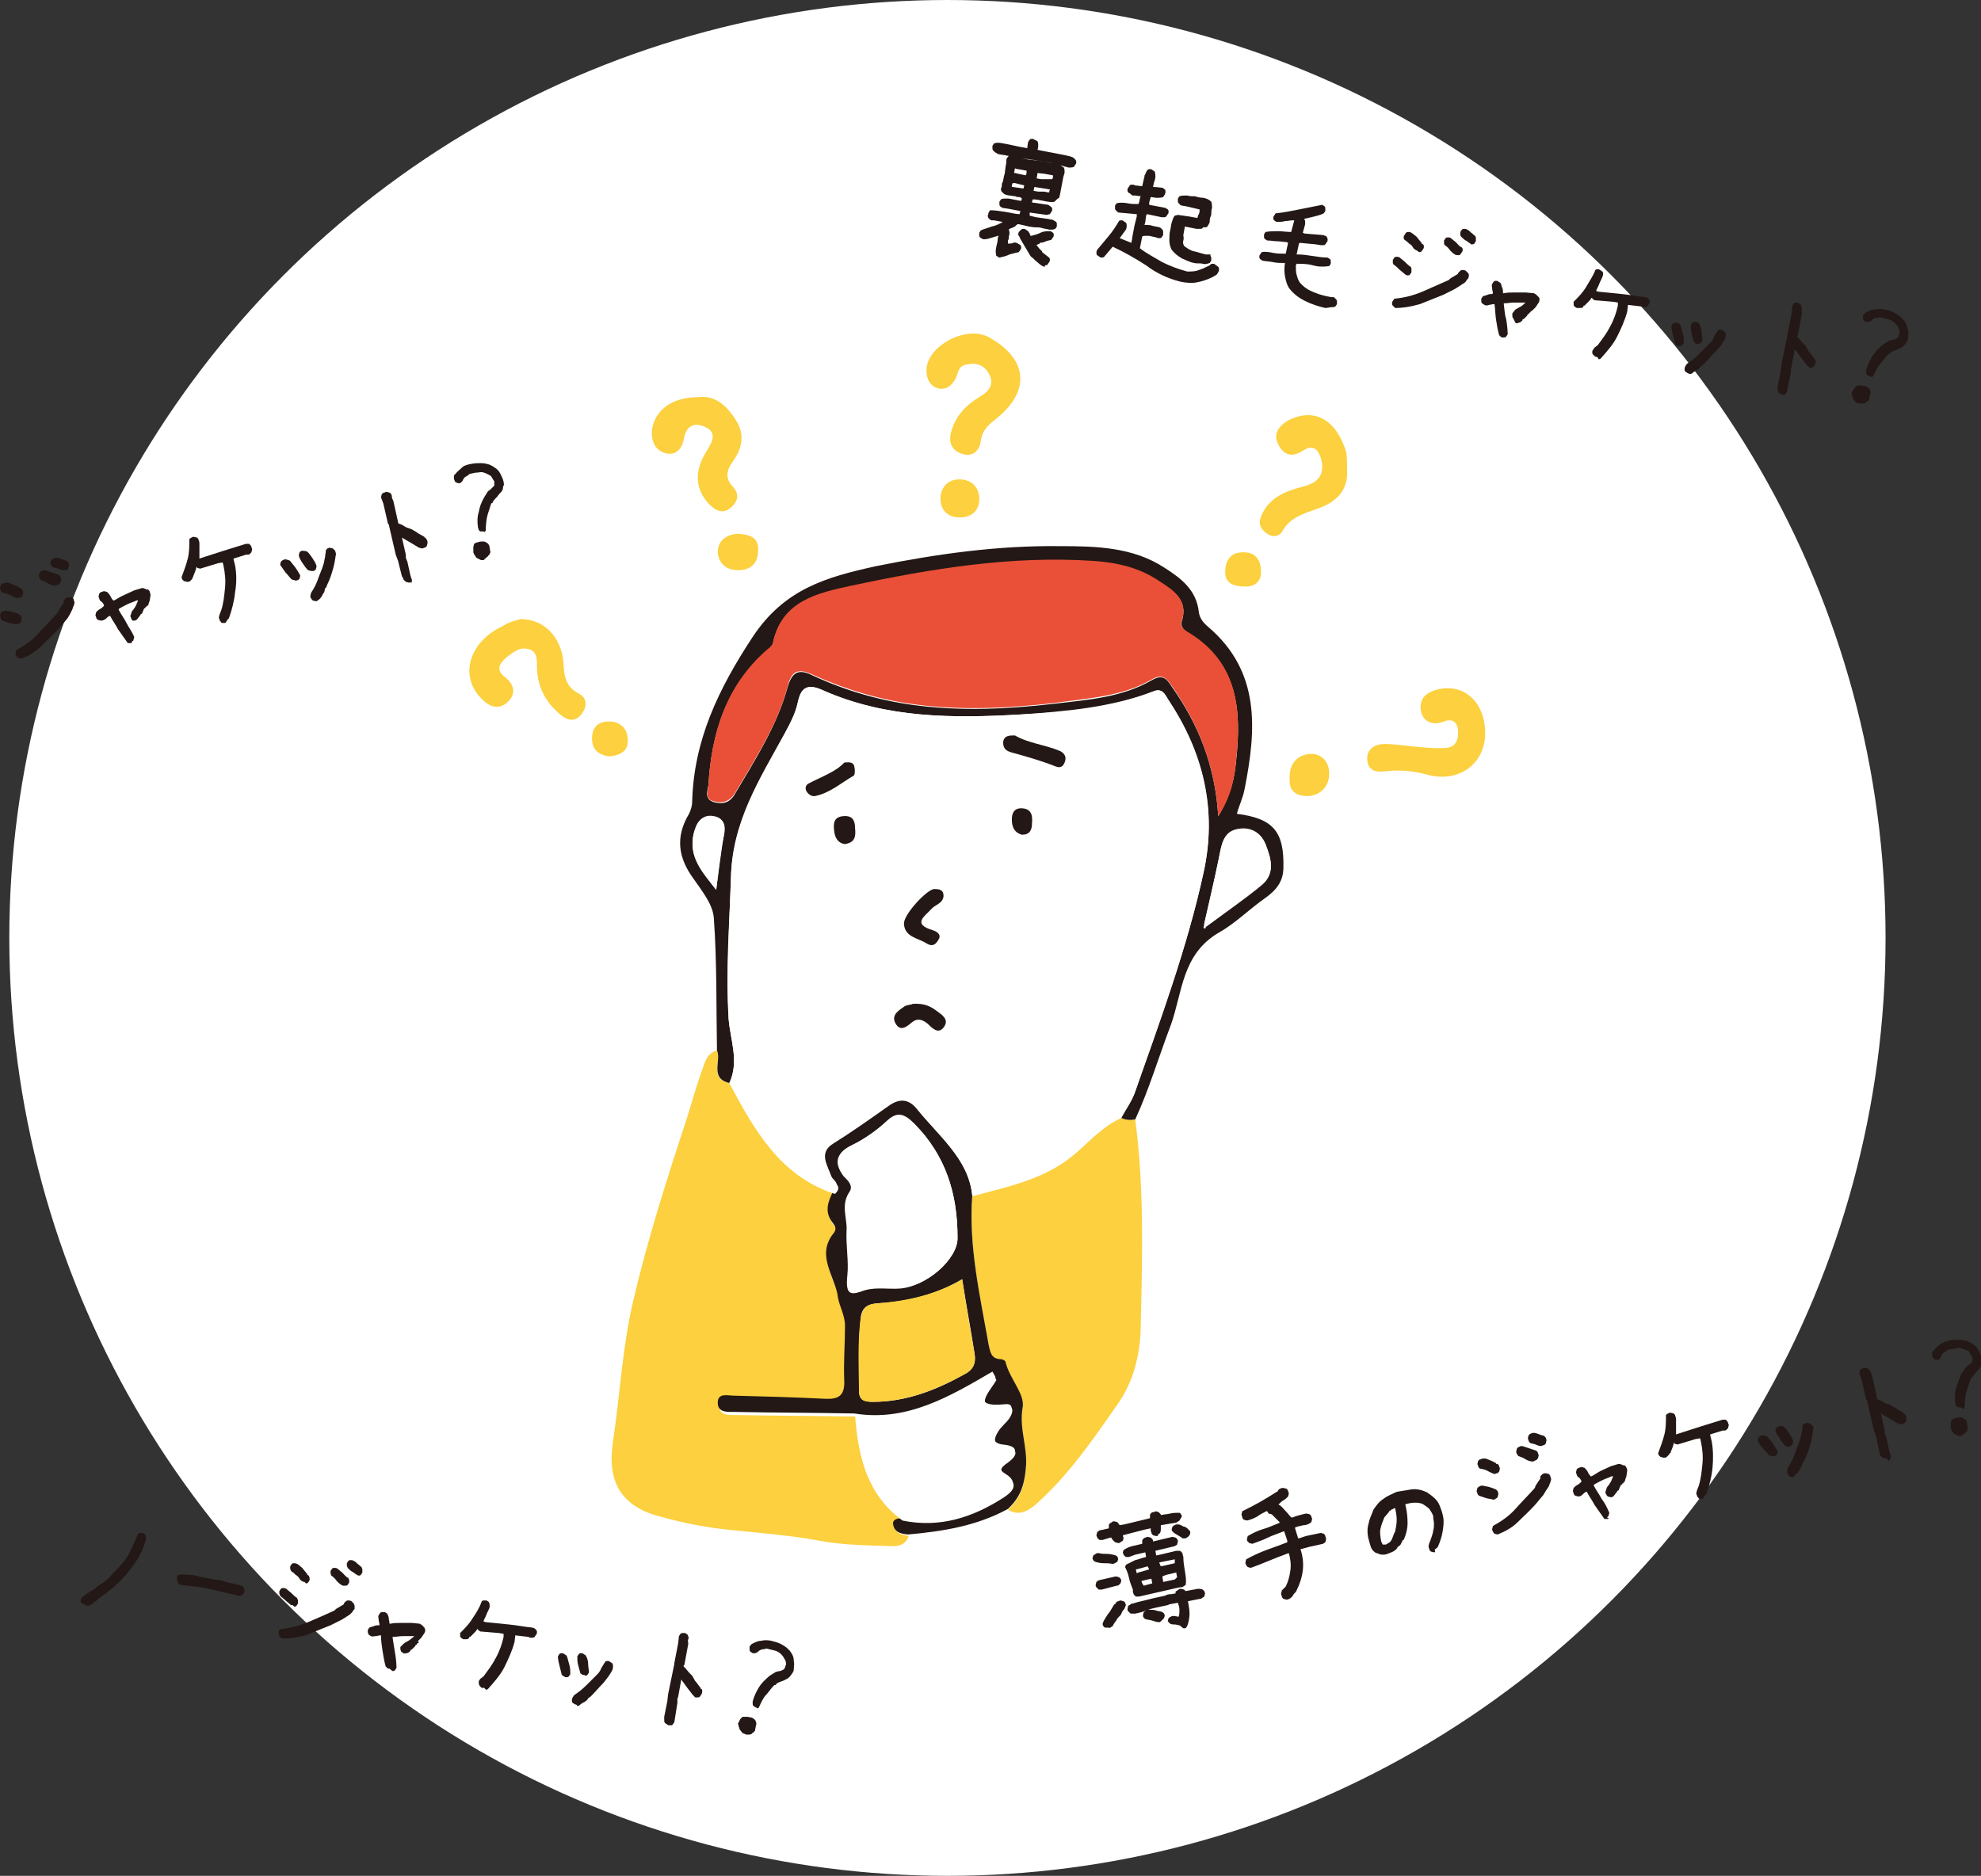 <?xml version="1.0" encoding="utf-8"?>
<!-- Generator: Adobe Illustrator 26.2.1, SVG Export Plug-In . SVG Version: 6.00 Build 0)  -->
<svg version="1.1" id="レイヤー_1" xmlns="http://www.w3.org/2000/svg" xmlns:xlink="http://www.w3.org/1999/xlink" x="0px"
	 y="0px" viewBox="0 0 255.3 241.8" style="enable-background:new 0 0 255.3 241.8;" xml:space="preserve">
<rect x="0" y="0" width="255.3" height="241.8" fill="#333333" stroke="none"/>
<style type="text/css">
	.st0{fill:#231815;}
	.st1{fill:#FFFFFF;}
	.st2{fill:#FCD03E;}
	.st3{fill:#E95037;}
</style>
<g id="a">
</g>
<path class="st0" d="M662.8-2721.2c0.3,0.9,0.5,1.8,1.6,1.7c1.1-0.1,1.3-1.1,1.2-2c0-0.9-0.4-1.7-1.5-1.6
	C663-2722.9,662.9-2721.9,662.8-2721.2L662.8-2721.2z"/>
<circle class="st1" cx="122.1" cy="120.9" r="120.9"/>
<g>
	<path class="st0" d="M143.4,201.6c-0.4-0.1-0.8-0.1-1.2-0.1c-0.4,0-0.8-0.1-1.1-0.2c-0.1-0.1-0.2-0.1-0.2-0.2
		c-0.1-0.1-0.1-0.2-0.1-0.3l0.1-0.3c0.1-0.1,0.2-0.1,0.3-0.2c0.1-0.1,0.2-0.1,0.4-0.1c0.4,0.1,0.8,0.1,1.1,0.1s0.8,0.1,1.1,0.2
		c0.1,0.1,0.2,0.1,0.2,0.2c0.1,0.1,0.1,0.2,0.1,0.3l-0.1,0.3c-0.1,0.1-0.2,0.1-0.3,0.2C143.6,201.5,143.5,201.6,143.4,201.6
		L143.4,201.6z M142,204.9c-0.1,0-0.2,0-0.3,0c-0.1,0-0.2,0-0.2-0.1c-0.1-0.1-0.1-0.1-0.2-0.2c-0.1-0.1-0.1-0.2-0.1-0.3l0.1-0.4
		l0.3-0.2l2.2-0.5l0.4,0.1c0.1,0.1,0.2,0.1,0.2,0.2c0.1,0.1,0.1,0.2,0.1,0.3l-0.1,0.3c-0.1,0.1-0.1,0.1-0.2,0.2s-0.2,0.1-0.3,0.1
		L142,204.9L142,204.9z M149,198l-0.4-0.1c-0.1-0.1-0.2-0.2-0.2-0.3s-0.1-0.2-0.1-0.3V197l-0.9,0.2l-2.7,0.7l0.1,0.4l-0.1,0.3
		c-0.1,0.1-0.2,0.1-0.3,0.2c-0.1,0.1-0.2,0.1-0.3,0.1l-0.4-0.1c-0.1-0.1-0.2-0.2-0.3-0.3c-0.1-0.1-0.1-0.2-0.2-0.3l-0.1,0l-1,0.3
		c-0.1,0-0.2,0-0.3,0c-0.1,0-0.2,0-0.2-0.1c-0.1-0.1-0.2-0.1-0.2-0.2s-0.1-0.2-0.1-0.3l0.1-0.4c0.2-0.2,0.4-0.3,0.7-0.3
		c0.3-0.1,0.5-0.1,0.8-0.2c0-0.1,0-0.2,0-0.3s0-0.2,0.1-0.3c0.1-0.1,0.2-0.1,0.3-0.2s0.2-0.1,0.3-0.1l0.4,0.1l0.3,0.4l0.6-0.1
		l3.3-0.8c0-0.1,0-0.2,0-0.3s0-0.2,0.1-0.3c0.1-0.1,0.2-0.2,0.4-0.2s0.2-0.1,0.2-0.1l0.4,0.1c0.1,0.1,0.1,0.1,0.2,0.2
		c0.1,0.1,0.1,0.1,0.1,0.2c0.4-0.1,0.8-0.1,1.2-0.2c0.4-0.1,0.8-0.1,1.2-0.1c0.1,0.1,0.2,0.1,0.2,0.2c0.1,0.1,0.1,0.2,0.1,0.3
		L152,196c-0.1,0.1-0.2,0.1-0.3,0.2c-0.1,0.1-0.2,0.1-0.3,0.1l-1.8,0.3c0,0.2,0,0.4,0,0.5c0,0.1,0,0.3-0.1,0.5
		c-0.1,0.1-0.2,0.2-0.3,0.2C149.3,198,149.2,198,149,198L149,198z M142.8,209.8l-0.4,0c-0.1-0.1-0.2-0.1-0.2-0.2
		c-0.1-0.1-0.1-0.2-0.1-0.3c0.1-0.3,0.2-0.5,0.4-0.8s0.3-0.5,0.5-0.7l0.6-1l0.1,0l0.1-0.2c0.1-0.1,0.2-0.2,0.3-0.2s0.2-0.1,0.3-0.1
		l0.4,0.1c0.1,0.1,0.2,0.1,0.2,0.2s0.1,0.2,0.1,0.3l-0.2,0.5c-0.1,0.1-0.2,0.2-0.3,0.4s-0.1,0.3-0.2,0.4c-0.2,0.2-0.4,0.4-0.5,0.6
		c-0.1,0.2-0.3,0.4-0.4,0.6l-0.1,0.2c-0.1,0.1-0.2,0.1-0.3,0.2S143,209.8,142.8,209.8L142.8,209.8z M146.8,205.8c-0.1,0-0.2,0-0.3,0
		s-0.2,0-0.2-0.1c-0.1-0.1-0.2-0.1-0.2-0.2s-0.1-0.2-0.1-0.3v-0.3c-0.2-0.5-0.4-1-0.5-1.5s-0.3-1-0.5-1.4l0.1-0.3
		c0.4-0.2,0.8-0.4,1.2-0.6c0.5-0.1,0.9-0.3,1.4-0.4l-0.1-0.6l-1.3,0.3l-0.8,0.3c-0.1,0-0.2,0-0.3,0c-0.1,0-0.2,0-0.2-0.1
		c-0.1-0.1-0.2-0.1-0.2-0.2s-0.1-0.2-0.1-0.3l0.1-0.3c0.3-0.2,0.7-0.4,1.1-0.5s0.9-0.2,1.3-0.3c0-0.1,0-0.2,0-0.3s0-0.2,0.1-0.3
		c0.1-0.1,0.2-0.2,0.3-0.2s0.2-0.1,0.3-0.1l0.4,0.1c0.1,0.1,0.1,0.1,0.2,0.2s0.1,0.2,0.1,0.3l0,0l2.5-0.6l0.4,0.1
		c0.1,0.1,0.2,0.1,0.2,0.2c0.1,0.1,0.1,0.2,0.1,0.3l-0.1,0.4l-0.3,0.2l-2.5,0.6l0.1,0.6l0.5-0.1l0,0l2.1-0.5c0.1,0,0.2,0,0.3,0
		s0.2,0,0.3,0.1c0.1,0.1,0.2,0.2,0.2,0.3l0.1,0.4c0,0.6,0.1,1.2,0.2,1.8s0.2,1.2,0.1,1.8c-0.1,0.1-0.2,0.1-0.3,0.2
		c-0.1,0.1-0.2,0.1-0.4,0.1l-0.5,0.1L146.8,205.8L146.8,205.8z M152,209.5c-0.2,0-0.4-0.1-0.6-0.1c-0.2,0-0.4,0-0.6-0.1
		c-0.1-0.1-0.1-0.1-0.2-0.2c-0.1-0.1-0.1-0.2-0.1-0.2l0.1-0.3c0.1-0.1,0.2-0.2,0.3-0.2c0.1-0.1,0.2-0.1,0.4-0.1l0.6,0.1
		c0.1-0.3,0.1-0.6,0.1-0.9s-0.1-0.6-0.2-0.9l-1.1,0.2l-0.2,0.1l-1.4,0.3c-0.5,0.1-0.9,0.2-1.4,0.4s-0.9,0.3-1.4,0.4
		c-0.1,0-0.2,0-0.4,0s-0.2,0-0.3-0.1c-0.1-0.1-0.1-0.1-0.2-0.2c-0.1-0.1-0.1-0.2-0.1-0.3l0.1-0.4c0.1-0.1,0.2-0.1,0.3-0.2
		c0.1-0.1,0.2-0.1,0.3-0.1c0.6-0.2,1.1-0.3,1.5-0.4c0.4-0.1,0.8-0.2,1.2-0.3l1.4-0.3c0.2-0.1,0.4-0.2,0.7-0.2s0.5-0.1,0.7-0.1
		c0-0.1,0-0.1,0-0.2c0-0.1,0.1-0.1,0.1-0.1c0.1-0.1,0.2-0.1,0.3-0.2c0.1-0.1,0.2-0.1,0.3-0.1l0.4,0.1l0.2,0.2l1-0.2
		c0.2,0,0.4-0.1,0.6-0.1s0.4,0,0.6,0.1c0.1,0.1,0.2,0.2,0.2,0.2s0.1,0.2,0.1,0.3l-0.1,0.4c-0.1,0.1-0.2,0.1-0.3,0.2
		c-0.1,0.1-0.2,0.1-0.3,0.1l-1.5,0.3c0.1,0.6,0.2,1.1,0.2,1.6s-0.1,1.1-0.3,1.6c-0.1,0.2-0.2,0.3-0.4,0.3S152.2,209.6,152,209.5
		L152,209.5z M148.1,202.3l-0.1-0.2l-0.1-0.2l-0.7,0.2l-0.8,0.2l0,0.1l0.1,0.4l0.2-0.1L148.1,202.3L148.1,202.3z M148.5,204.1
		L148.5,204.1l-0.1-0.5v-0.1l-0.5,0.1l-0.8,0.2l0.1,0.3l0.2,0.3L148.5,204.1L148.5,204.1L148.5,204.1z M149.4,209.1
		c-0.3,0-0.6-0.1-0.9-0.2s-0.6-0.1-0.9-0.2c-0.1-0.1-0.2-0.1-0.2-0.2c-0.1-0.1-0.1-0.2-0.1-0.3l0.1-0.4c0.1-0.1,0.2-0.1,0.3-0.2
		s0.2-0.1,0.4-0.1c0.3,0,0.6,0,0.9,0.1s0.6,0.1,0.8,0.2c0.1,0.1,0.2,0.1,0.2,0.2c0.1,0.1,0.1,0.2,0.1,0.3l-0.1,0.3
		c-0.1,0.1-0.1,0.1-0.2,0.2C149.6,209,149.5,209.1,149.4,209.1L149.4,209.1z M151.4,201.5l0-0.1l0-0.4l-1.5,0.3l-0.5,0.1l0.1,0.3
		l0.1,0.2l0.5-0.1l0,0L151.4,201.5L151.4,201.5z M151.7,203.3l-0.1-0.5v-0.1l-1.3,0.3l-0.5,0.2l0.1,0.7l0.1,0l0,0l1.4-0.3
		L151.7,203.3L151.7,203.3z M152.8,198.3c-0.1,0-0.2,0-0.3,0s-0.2,0-0.2-0.1l-1-0.6c-0.1-0.1-0.1-0.1-0.2-0.2
		c-0.1-0.1-0.1-0.2-0.1-0.3l0.1-0.3c0.1-0.1,0.2-0.2,0.3-0.2c0.1-0.1,0.2-0.1,0.3-0.1c0.2,0,0.3,0,0.5,0.1s0.3,0.2,0.5,0.2l0.3,0.2
		c0.1,0.1,0.2,0.2,0.3,0.3c0.1,0.1,0.1,0.2,0.1,0.3l-0.1,0.3c-0.1,0.1-0.1,0.1-0.2,0.2C153,198.2,152.9,198.2,152.8,198.3
		L152.8,198.3z"/>
	<path class="st0" d="M165.8,206.2l-0.4-0.1c-0.1-0.1-0.2-0.2-0.2-0.3s-0.1-0.2-0.1-0.4l0.1-0.4l0.5-0.5c0.3-0.6,0.5-1.3,0.6-2.1
		c0.1-0.7,0-1.5-0.2-2.2l-0.3,0.1c-0.8,0.3-1.6,0.6-2.3,0.9c-0.7,0.3-1.5,0.6-2.3,0.9l-0.4-0.1c-0.1-0.1-0.2-0.2-0.2-0.3
		c-0.1-0.1-0.1-0.2-0.1-0.3l0.1-0.4c0.9-0.5,1.8-0.9,2.6-1.2s1.7-0.6,2.7-1l0-0.2l-0.4-1.2l-0.1,0c-0.7,0.3-1.4,0.5-2,0.8
		s-1.2,0.5-2,0.8l-0.4-0.1c-0.1-0.1-0.2-0.2-0.2-0.2c-0.1-0.1-0.1-0.2-0.1-0.3l0.1-0.4c0.7-0.4,1.3-0.7,2-0.9s1.3-0.5,2.1-0.8l0-0.1
		c-0.2-0.2-0.3-0.3-0.5-0.5s-0.3-0.3-0.5-0.5l-0.4-0.1l-0.2-0.3l-0.1,0c-0.4,0.2-0.8,0.4-1.2,0.7c-0.4,0.2-0.8,0.4-1.3,0.5l-0.4-0.1
		c-0.1-0.1-0.2-0.2-0.2-0.3s-0.1-0.2-0.1-0.4l0.1-0.4c0.8-0.4,1.6-0.8,2.3-1.2s1.5-0.9,2.3-1.4l0-0.1c0.1-0.1,0.2-0.2,0.3-0.2
		c0.1-0.1,0.2-0.1,0.4-0.1l0.4,0.1c0.1,0.1,0.2,0.2,0.2,0.3s0.1,0.2,0.1,0.3l-0.1,0.4c-0.2,0.2-0.4,0.4-0.6,0.5s-0.4,0.3-0.6,0.5
		v0.1l0.1,0c0.3,0.2,0.5,0.5,0.8,0.8s0.5,0.6,0.7,0.8l0.2,0c0.2-0.1,0.5-0.2,0.9-0.3s0.7-0.2,0.9-0.2l0.4,0.1
		c0.1,0.1,0.2,0.2,0.2,0.3s0.1,0.2,0.1,0.3l-0.1,0.4c-0.2,0.2-0.6,0.4-1,0.4c-0.5,0.1-0.9,0.2-1.1,0.3l0,0.1l0.4,1.3l0.1,0l0.9-0.3
		l1.9-0.4l0.4,0.1c0.1,0.1,0.2,0.2,0.2,0.3s0.1,0.2,0.1,0.4l-0.1,0.4l-0.3,0.2l-1.8,0.4l-1.1,0.3c0.3,0.9,0.4,1.8,0.3,2.7
		c-0.1,0.9-0.4,1.8-0.8,2.6l-0.1,0.2c-0.2,0.2-0.3,0.3-0.4,0.5S166.1,206.2,165.8,206.2L165.8,206.2z"/>
	<path class="st0" d="M184.8,200.1l-0.4-0.1c-0.1-0.1-0.2-0.2-0.2-0.3s-0.1-0.2-0.1-0.4l0.1-0.4c0.1-0.2,0.2-0.5,0.3-0.8
		c0.1-0.3,0.2-0.6,0.2-0.8c0.1-0.3,0.1-0.6,0.1-0.9s-0.1-0.6-0.1-1c-0.1-0.3-0.3-0.6-0.5-0.9c-0.2-0.2-0.5-0.4-0.8-0.6
		c-0.4-0.2-0.7-0.2-1.1-0.2c-0.4,0-0.8,0.1-1.2,0.2c0.2,0.8,0.3,1.6,0.3,2.4s-0.2,1.5-0.5,2.2l-0.1,0l-0.1,0.2l-0.2,0.4l-0.2,0.2
		l-0.2,0.1l0,0.1c-0.2,0.3-0.5,0.5-0.8,0.6c-0.3,0.1-0.6,0.3-1,0.3c-0.2,0-0.4,0-0.6-0.1s-0.4-0.1-0.5-0.2c-0.3-0.2-0.5-0.5-0.6-0.9
		c-0.1-0.3-0.2-0.7-0.3-1.1c-0.1-0.6-0.1-1.2,0.1-1.8c0.1-0.6,0.4-1.1,0.6-1.7c0.4-0.6,0.8-1.1,1.3-1.4c0.5-0.4,1.1-0.6,1.7-0.9
		c0.6-0.1,1.2-0.2,1.8-0.3s1.2,0,1.7,0.2l0.5,0.2l0,0.1l0.1,0l0.4,0.3c0.4,0.3,0.8,0.7,1,1.2s0.4,1,0.5,1.6c0.1,0.7,0,1.3-0.1,1.9
		s-0.3,1.2-0.6,1.9l-0.1,0.1c-0.1,0.1-0.2,0.2-0.3,0.2C185,200.1,184.9,200.1,184.8,200.1L184.8,200.1z M179.1,198.8
		c0.2-0.2,0.3-0.4,0.4-0.7s0.2-0.5,0.3-0.7c0.1-0.5,0.2-1,0.2-1.5c0-0.5-0.1-1-0.2-1.5l-0.1,0c-0.1,0.1-0.2,0.1-0.4,0.2
		c-0.1,0.1-0.2,0.2-0.3,0.2l0,0.1l-0.6,0.7c-0.2,0.5-0.4,1-0.5,1.5c-0.1,0.5,0,1,0.1,1.6l0.2,0.4c0.1,0,0.1,0,0.2,0s0.1,0,0.2,0
		L179.1,198.8L179.1,198.8z"/>
	<path class="st0" d="M192.4,193.3c-0.3-0.1-0.6-0.1-0.9-0.2s-0.6-0.2-0.9-0.3c-0.1-0.1-0.2-0.2-0.2-0.3s-0.1-0.2-0.1-0.3l0.1-0.4
		c0.1-0.1,0.2-0.2,0.3-0.2c0.1-0.1,0.2-0.1,0.4-0.1c0.3,0.1,0.6,0.1,0.9,0.2c0.3,0.1,0.6,0.2,0.8,0.3c0.1,0.1,0.2,0.2,0.2,0.2
		s0.1,0.2,0.1,0.4L193,193c-0.1,0.1-0.2,0.2-0.3,0.2C192.7,193.3,192.6,193.3,192.4,193.3L192.4,193.3z M192.7,190
		c-0.2,0-0.4-0.1-0.6-0.2c-0.2-0.1-0.4-0.2-0.6-0.3l-0.3-0.1l-0.5-0.1c-0.1-0.1-0.2-0.2-0.2-0.3s-0.1-0.2-0.1-0.3l0.1-0.4
		c0.1-0.1,0.2-0.2,0.3-0.2s0.2-0.1,0.4-0.1c0.2,0,0.3,0,0.5,0.1s0.3,0.1,0.5,0.2l0.6,0.3l0,0.1l0.2,0c0.1,0.1,0.2,0.2,0.2,0.3
		s0.1,0.2,0.1,0.3l-0.1,0.4c-0.1,0.1-0.1,0.1-0.2,0.2C192.9,189.9,192.8,189.9,192.7,190L192.7,190z M193,197.8l-0.4-0.1
		c-0.1-0.1-0.2-0.2-0.2-0.3c-0.1-0.1-0.1-0.2-0.1-0.3l0.1-0.4c1.1-0.6,2.1-1.3,2.9-2.2s1.7-1.8,2.5-2.7l0.1-0.3l0.6-0.9
		c0-0.1,0-0.1,0-0.2c0-0.1,0-0.1,0.1-0.2c0.1-0.1,0.2-0.2,0.2-0.2s0.2-0.1,0.4-0.1l0.4,0.1c0.1,0.1,0.2,0.2,0.2,0.3s0.1,0.2,0.1,0.4
		c0,0.1-0.1,0.3-0.1,0.4c-0.1,0.1-0.1,0.3-0.2,0.5l-0.4,0.6l-0.3,0.5l-1,1.2c-0.7,0.8-1.5,1.5-2.3,2.3
		C194.9,196.9,194,197.4,193,197.8L193,197.8z M197.6,188.4c-0.3,0-0.7-0.1-1-0.3s-0.6-0.3-0.9-0.4c-0.1-0.1-0.2-0.2-0.2-0.3
		c-0.1-0.1-0.1-0.2-0.1-0.3l0.1-0.4c0.1-0.1,0.2-0.2,0.3-0.2c0.1-0.1,0.2-0.1,0.4-0.1c0.3,0.1,0.6,0.2,0.9,0.3
		c0.3,0.1,0.6,0.2,0.9,0.3c0.1,0.1,0.2,0.2,0.2,0.3s0.1,0.2,0.1,0.3l-0.1,0.4c-0.1,0.1-0.1,0.1-0.2,0.2
		C197.8,188.3,197.7,188.3,197.6,188.4L197.6,188.4z M198.6,186.4c-0.2,0-0.5-0.1-0.7-0.2c-0.2-0.1-0.5-0.1-0.7-0.2
		c-0.1-0.1-0.2-0.2-0.2-0.3s-0.1-0.2-0.1-0.3l0.1-0.4c0.1-0.1,0.2-0.2,0.3-0.2c0.1-0.1,0.2-0.1,0.4-0.1c0.2,0,0.4,0.1,0.7,0.2
		c0.2,0.1,0.4,0.1,0.6,0.2c0.1,0.1,0.2,0.2,0.2,0.2s0.1,0.2,0.1,0.4l-0.1,0.4c-0.1,0.1-0.2,0.2-0.3,0.2S198.7,186.4,198.6,186.4
		L198.6,186.4z"/>
	<path class="st0" d="M207.2,195.8c-0.1,0-0.2,0-0.3,0s-0.2,0-0.2-0.1c-0.4-0.6-0.8-1.1-1.2-1.7c-0.3-0.6-0.7-1.1-1-1.7l-0.1,0
		c-0.2,0.1-0.3,0.2-0.5,0.4c-0.1,0.1-0.3,0.2-0.5,0.2l-0.4-0.1c-0.1-0.1-0.2-0.2-0.2-0.3s-0.1-0.2-0.1-0.3l0.1-0.4
		c0.2-0.2,0.3-0.3,0.5-0.4c0.2-0.1,0.4-0.3,0.5-0.4v-0.1c-0.1-0.2-0.2-0.4-0.4-0.5s-0.2-0.4-0.3-0.6l0.1-0.4
		c0.1-0.1,0.2-0.2,0.3-0.2s0.2-0.1,0.3-0.1l0.4,0.1c0.2,0.2,0.3,0.3,0.4,0.5c0.1,0.2,0.2,0.4,0.4,0.6l0.1,0c0.4-0.2,0.8-0.5,1.2-0.7
		s0.9-0.4,1.3-0.6l1-0.3c0.1,0,0.2,0,0.4,0.1s0.3,0.1,0.4,0.1c0.1,0.1,0.2,0.2,0.2,0.3c0.1,0.1,0.1,0.2,0.1,0.4l-0.1,0.7
		c-0.1,0.3-0.2,0.5-0.2,0.7l-0.1,0l-0.1,0.2l-0.1,0l-0.1,0.2l-0.1,0l-0.1,0.2l-0.2,0.5l-0.2,0.1l0,0.1l-0.1,0.1
		c-0.1,0.1-0.2,0.3-0.3,0.4s-0.2,0.2-0.4,0.2l-0.4-0.1c-0.1-0.1-0.2-0.2-0.2-0.3c-0.1-0.1-0.1-0.2-0.1-0.3l0.2-0.6
		c0.2-0.2,0.3-0.4,0.5-0.7c0.1-0.2,0.2-0.5,0.3-0.7l-0.2,0c-0.4,0.2-0.8,0.3-1.2,0.5c-0.4,0.2-0.8,0.4-1.1,0.6l0,0.1
		c0.3,0.6,0.7,1.1,1,1.7c0.4,0.5,0.7,1.1,1,1.8l-0.1,0.4c-0.1,0.1-0.1,0.1-0.2,0.2C207.4,195.7,207.3,195.8,207.2,195.8L207.2,195.8
		z"/>
	<path class="st0" d="M219.4,193.2c-0.1,0-0.2,0-0.3,0s-0.2,0-0.2-0.1c-0.1-0.1-0.2-0.2-0.2-0.3s-0.1-0.2-0.1-0.3l0.1-0.4l0.2-0.5
		c0.3-0.9,0.4-1.9,0.5-2.9s0-1.9-0.2-2.9l-0.1-0.4l-0.6,0.1l-2.3,0.7l-0.4-0.1l0-0.1l-0.1,0c0,0.2-0.1,0.4-0.2,0.7s-0.2,0.4-0.2,0.6
		l-0.1,0l-0.1,0.2c-0.1,0.1-0.2,0.2-0.3,0.3c-0.1,0.1-0.2,0.1-0.4,0.1l-0.4-0.1c-0.1-0.1-0.2-0.2-0.2-0.2c-0.1-0.1-0.1-0.2-0.1-0.3
		c0.3-0.8,0.6-1.6,0.8-2.4s0.2-1.6,0.2-2.5c0.1-0.1,0.2-0.2,0.3-0.2c0.1-0.1,0.2-0.1,0.3-0.1l0.4,0.1c0.1,0.1,0.2,0.2,0.2,0.3
		s0.1,0.2,0.1,0.4v1c0,0.3,0,0.6,0,1l0.3-0.1c0.9-0.3,1.9-0.6,2.8-0.9c1-0.3,1.9-0.6,2.9-0.9c0.1,0,0.2,0,0.3,0s0.2,0,0.2,0.1
		c0.1,0.1,0.2,0.2,0.2,0.3s0.1,0.2,0.1,0.3l-0.1,0.4c-0.1,0.1-0.2,0.2-0.2,0.2c-0.1,0.1-0.2,0.1-0.3,0.1l-0.2,0l-1.6,0.5l0,0.1
		l0.2,0.8c0.2,1.1,0.2,2.3,0.1,3.4c-0.1,1.1-0.4,2.3-0.8,3.4c-0.1,0.1-0.2,0.2-0.2,0.2S219.5,193.2,219.4,193.2L219.4,193.2z"/>
	<path class="st0" d="M228.4,187.7l-0.4-0.1c-0.3-0.3-0.5-0.6-0.8-0.9s-0.5-0.7-0.7-1l0.1-0.4c0.1-0.1,0.2-0.2,0.3-0.2
		c0.1-0.1,0.2-0.1,0.3-0.1l0.4,0.1l0.2,0.1c0.2,0.3,0.5,0.6,0.7,0.9s0.4,0.6,0.6,1l-0.1,0.4c-0.1,0.1-0.2,0.2-0.3,0.2
		C228.6,187.7,228.5,187.7,228.4,187.7L228.4,187.7z M230.5,186.5l-0.4-0.1c-0.3-0.3-0.5-0.6-0.7-0.9c-0.2-0.3-0.4-0.6-0.6-1
		l0.1-0.4c0.1-0.1,0.2-0.2,0.3-0.2c0.1-0.1,0.2-0.1,0.3-0.1l0.4,0.1c0.3,0.3,0.5,0.6,0.7,0.9c0.2,0.3,0.4,0.6,0.5,1l-0.1,0.4
		c-0.1,0.1-0.2,0.2-0.3,0.2C230.7,186.5,230.6,186.5,230.5,186.5z M231,190.4l-0.4-0.1c-0.1-0.1-0.2-0.2-0.2-0.3s-0.1-0.2-0.1-0.4
		l0.1-0.4c0.4-0.6,0.7-1.2,0.9-1.8s0.5-1.2,0.7-1.9c0.1-0.3,0.1-0.6,0.2-0.9s0.1-0.6,0.1-0.9c0.1-0.1,0.2-0.2,0.3-0.2
		c0.1-0.1,0.2-0.1,0.3-0.1l0.4,0.1c0.1,0.1,0.2,0.2,0.3,0.3c0.1,0.1,0.1,0.3,0.1,0.4c-0.1,0.7-0.2,1.3-0.4,2s-0.4,1.3-0.7,1.9
		l-0.2,0.4l-0.1,0l-0.1,0.5l-0.2,0.3l-0.1,0.2l-0.2,0.3l-0.1,0.1c-0.1,0.1-0.2,0.2-0.3,0.2C231.2,190.4,231.1,190.4,231,190.4
		L231,190.4z"/>
	<path class="st0" d="M243,188l-0.4-0.1c-0.1-0.1-0.2-0.2-0.3-0.3c0-0.1-0.1-0.3-0.1-0.4l-0.4-2l-0.3-0.8l0,0l-0.9-3.9l-0.1-0.1l0,0
		l-0.6-2.6l-0.3-0.8l0.1-0.4c0.1-0.1,0.2-0.2,0.3-0.2c0.1-0.1,0.2-0.1,0.3-0.1l0.4,0.1c0.2,0.1,0.3,0.3,0.4,0.5
		c0.1,0.2,0.1,0.4,0.2,0.6l0.6,2.7v0.1l0.1,0.1l0.3,0.1l0.7,0.4l0.3,0.1l0.3,0.1l0.7,0.4l0.1,0.1l0.9,0.5l0,0.1l0.1,0
		c0.1,0.1,0.2,0.2,0.2,0.3c0.1,0.1,0.1,0.2,0.1,0.4l-0.1,0.4c-0.1,0.1-0.2,0.2-0.3,0.2c-0.1,0.1-0.2,0.1-0.3,0.1l-0.4-0.1l-1-0.6
		l-1.2-0.7l0.5,2.2l0,0.4l0.2,0.5l0.4,1.8l0.2,0.6l-0.1,0.4c-0.1,0.1-0.2,0.2-0.3,0.2C243.3,188,243.2,188,243,188L243,188z"/>
	<path class="st0" d="M252.6,181.4l-0.3,0c-0.1-0.1-0.2-0.1-0.2-0.2c-0.1-0.1-0.1-0.2-0.1-0.3c-0.1-0.7-0.1-1.4,0.1-2
		s0.4-1.2,0.7-1.9l0.6-0.8c0.1-0.1,0.3-0.2,0.4-0.3c0.1-0.1,0.3-0.3,0.4-0.4c0-0.1,0-0.2,0-0.4s-0.1-0.2-0.1-0.3
		c-0.1-0.2-0.2-0.3-0.3-0.5s-0.3-0.2-0.5-0.3c-0.4-0.2-0.7-0.3-1.1-0.2s-0.8,0.1-1.2,0.2c-0.1,0.1-0.2,0.2-0.4,0.3s-0.3,0.2-0.4,0.4
		l-0.1,0.3c-0.1,0.1-0.1,0.1-0.2,0.2c-0.1,0.1-0.1,0.1-0.3,0.1l-0.3-0.1c-0.1-0.1-0.1-0.1-0.2-0.2c0-0.1-0.1-0.2-0.1-0.3
		c0-0.1,0-0.2,0-0.3s0.1-0.2,0.1-0.2c0.3-0.4,0.6-0.6,0.9-0.9c0.3-0.2,0.7-0.4,1.2-0.5s0.9-0.1,1.3-0.1c0.4,0,0.8,0.1,1.1,0.2
		l0.4,0.2l0.3,0.2c0.3,0.2,0.5,0.4,0.7,0.8s0.3,0.6,0.4,1c0,0.2,0.1,0.3,0,0.5c0,0.2-0.1,0.3-0.1,0.5l-0.1,0.1l0,0.1
		c-0.2,0.2-0.4,0.4-0.6,0.7s-0.4,0.4-0.6,0.7l0,0.1l-0.1,0.1c-0.2,0.7-0.4,1.2-0.5,1.6s-0.2,1.1-0.2,1.9c-0.1,0.1-0.1,0.2-0.2,0.2
		S252.7,181.4,252.6,181.4L252.6,181.4z M252.4,185.1l-0.6-0.3c-0.1-0.1-0.1-0.2-0.2-0.3c-0.1-0.1-0.1-0.2-0.2-0.4l0-0.2l0-0.5
		l0.1-0.4c0.2-0.1,0.4-0.2,0.5-0.2c0.2-0.1,0.4-0.1,0.6-0.1c0.1,0,0.3,0,0.4,0.1s0.2,0.1,0.3,0.2c0.1,0.1,0.2,0.3,0.2,0.5
		c0,0.2,0.1,0.4,0.1,0.6l-0.1,0.4h-0.1l0,0.1c-0.2,0.1-0.4,0.3-0.5,0.4C252.9,185.1,252.7,185.1,252.4,185.1L252.4,185.1z"/>
</g>
<g>
	<path class="st0" d="M2.1,80.5c-0.3-0.1-0.6-0.1-0.9-0.2c-0.3-0.1-0.6-0.2-0.9-0.3c-0.1-0.1-0.2-0.2-0.2-0.3S0,79.5,0,79.3L0.1,79
		c0.1-0.1,0.2-0.2,0.3-0.2s0.2-0.1,0.4-0.1c0.3,0.1,0.6,0.1,0.9,0.2c0.3,0.1,0.6,0.2,0.8,0.3c0.1,0.1,0.2,0.2,0.2,0.2
		s0.1,0.2,0.1,0.4l-0.1,0.4c-0.1,0.1-0.2,0.2-0.3,0.2S2.2,80.4,2.1,80.5L2.1,80.5z M2.3,77.1c-0.2,0-0.4-0.1-0.6-0.2
		c-0.2-0.1-0.4-0.2-0.6-0.3l-0.3-0.1l-0.5-0.1c-0.1-0.1-0.2-0.2-0.2-0.3S0,75.9,0,75.8l0.1-0.4c0.1-0.1,0.2-0.2,0.3-0.2
		s0.2-0.1,0.4-0.1c0.2,0,0.3,0,0.5,0.1s0.3,0.1,0.5,0.2l0.7,0.3l0,0.1l0.2,0c0.1,0.1,0.2,0.2,0.2,0.3s0.1,0.2,0.1,0.3l-0.1,0.4
		c0,0.1-0.1,0.1-0.2,0.2C2.5,77,2.4,77.1,2.3,77.1L2.3,77.1z M2.7,84.9l-0.4-0.1c-0.1-0.1-0.2-0.2-0.2-0.3C2,84.5,2,84.4,2,84.2
		l0.1-0.4c1.1-0.6,2.1-1.3,2.9-2.2s1.7-1.8,2.5-2.7l0.1-0.3l0.6-0.9c0-0.1,0-0.1,0-0.2c0-0.1,0-0.1,0.1-0.2c0.1-0.1,0.2-0.2,0.2-0.2
		c0.1-0.1,0.2-0.1,0.4-0.1L9.3,77c0.1,0.1,0.2,0.2,0.2,0.3s0.1,0.2,0.1,0.4c0,0.1-0.1,0.3-0.1,0.4c-0.1,0.1-0.1,0.3-0.2,0.5L9,79.2
		l-0.3,0.5l-1,1.2c-0.7,0.8-1.5,1.5-2.3,2.3S3.7,84.6,2.7,84.9L2.7,84.9z M7.2,75.5c-0.3,0-0.7-0.1-1-0.3s-0.6-0.3-0.9-0.4
		c-0.1-0.1-0.2-0.2-0.2-0.3S5,74.4,5,74.2l0.1-0.4c0.1-0.1,0.2-0.2,0.3-0.2c0.1-0.1,0.2-0.1,0.4-0.1c0.3,0.1,0.6,0.2,0.9,0.3
		c0.3,0.1,0.6,0.2,0.9,0.3c0.1,0.1,0.2,0.2,0.2,0.3s0.1,0.2,0.1,0.3l-0.1,0.4c-0.1,0.1-0.1,0.1-0.2,0.2C7.4,75.4,7.3,75.4,7.2,75.5
		L7.2,75.5z M8.2,73.5c-0.2,0-0.5-0.1-0.7-0.2s-0.5-0.1-0.7-0.2C6.7,73,6.7,73,6.6,72.9s-0.1-0.2-0.1-0.3l0.1-0.4
		c0.1-0.1,0.2-0.2,0.3-0.2s0.2-0.1,0.4-0.1c0.2,0,0.4,0.1,0.7,0.2c0.2,0.1,0.4,0.1,0.6,0.2c0.1,0.1,0.2,0.2,0.2,0.2s0.1,0.2,0.1,0.4
		l-0.1,0.4c-0.1,0.1-0.2,0.2-0.3,0.2C8.5,73.5,8.4,73.5,8.2,73.5L8.2,73.5z"/>
	<path class="st0" d="M16.9,82.9c-0.1,0-0.2,0-0.3,0s-0.2,0-0.2-0.1c-0.4-0.6-0.8-1.1-1.2-1.7c-0.3-0.6-0.7-1.1-1-1.7l-0.1,0
		c-0.2,0.1-0.3,0.2-0.5,0.4C13.4,79.9,13.3,80,13,80l-0.4-0.1c-0.1-0.1-0.2-0.2-0.2-0.3s-0.1-0.2-0.1-0.3l0.1-0.4
		c0.2-0.2,0.3-0.3,0.5-0.4c0.2-0.1,0.4-0.3,0.5-0.4V78c-0.1-0.2-0.2-0.4-0.4-0.5s-0.2-0.4-0.3-0.6l0.1-0.4c0.1-0.1,0.2-0.2,0.3-0.2
		s0.2-0.1,0.3-0.1l0.4,0.1c0.2,0.2,0.3,0.3,0.4,0.5c0.1,0.2,0.2,0.4,0.4,0.6l0.1,0c0.4-0.2,0.8-0.5,1.3-0.7c0.4-0.2,0.9-0.4,1.3-0.6
		l1-0.3c0.1,0,0.2,0,0.4,0.1S19,76,19.1,76c0.1,0.1,0.2,0.2,0.2,0.3s0.1,0.2,0.1,0.4l-0.1,0.7c-0.1,0.3-0.2,0.5-0.2,0.7L19,78
		l-0.1,0.2l-0.1,0l-0.1,0.2l-0.1,0l-0.1,0.2l-0.2,0.5l-0.2,0.1l0,0.1l-0.1,0.1c-0.1,0.1-0.2,0.3-0.3,0.4s-0.2,0.2-0.4,0.2L17.1,80
		c-0.1-0.1-0.2-0.2-0.2-0.3s-0.1-0.2-0.1-0.3l0.2-0.6c0.2-0.2,0.3-0.4,0.5-0.7c0.1-0.2,0.2-0.5,0.3-0.7l-0.2,0
		c-0.4,0.2-0.8,0.3-1.2,0.5c-0.4,0.2-0.8,0.4-1.1,0.6l0,0.1c0.3,0.6,0.7,1.1,1,1.7s0.7,1.1,1,1.8l-0.1,0.4c0,0.1-0.1,0.1-0.2,0.2
		C17,82.8,17,82.9,16.9,82.9L16.9,82.9z"/>
	<path class="st0" d="M29,80.3c-0.1,0-0.2,0-0.3,0s-0.2,0-0.2-0.1c-0.1-0.1-0.2-0.2-0.2-0.3s-0.1-0.2-0.1-0.3l0.1-0.4l0.2-0.5
		c0.3-0.9,0.4-1.9,0.5-2.9s0-1.9-0.2-2.9l-0.1-0.4l-0.6,0.1l-2.3,0.7l-0.4-0.1l0-0.1l-0.1,0c0,0.2-0.1,0.4-0.2,0.7s-0.2,0.4-0.2,0.6
		l-0.1,0l0,0.2c-0.1,0.1-0.2,0.2-0.3,0.3s-0.2,0.1-0.4,0.1l-0.4-0.1c-0.1-0.1-0.2-0.2-0.2-0.2s-0.1-0.2-0.1-0.3
		c0.3-0.8,0.6-1.6,0.8-2.4s0.2-1.6,0.2-2.5c0.1-0.1,0.2-0.2,0.3-0.2c0.1-0.1,0.2-0.1,0.3-0.1l0.4,0.1c0.1,0.1,0.2,0.2,0.2,0.3
		s0.1,0.2,0.1,0.4c0,0.3,0,0.6,0,1s0,0.6,0,1l0.3-0.1c0.9-0.3,1.9-0.6,2.8-0.9c1-0.3,1.9-0.6,2.9-0.9c0.1,0,0.2,0,0.3,0
		c0.1,0,0.2,0,0.2,0.1c0.1,0.1,0.2,0.2,0.2,0.3s0.1,0.2,0.1,0.3l-0.1,0.4c-0.1,0.1-0.2,0.2-0.2,0.2c-0.1,0.1-0.2,0.1-0.3,0.1l-0.2,0
		l-1.6,0.5l0,0.1l0.2,0.8c0.2,1.1,0.2,2.3,0,3.4c-0.1,1.1-0.4,2.3-0.8,3.4c-0.1,0.1-0.2,0.2-0.2,0.2S29.1,80.3,29,80.3L29,80.3z"/>
	<path class="st0" d="M38,74.8l-0.4-0.1c-0.3-0.3-0.5-0.6-0.8-0.9c-0.2-0.3-0.5-0.7-0.7-1l0.1-0.4c0.1-0.1,0.2-0.2,0.3-0.2
		c0.1-0.1,0.2-0.1,0.3-0.1l0.4,0.1l0.2,0.1c0.2,0.3,0.5,0.6,0.7,0.9c0.2,0.3,0.4,0.6,0.6,1l-0.1,0.4c-0.1,0.1-0.2,0.2-0.3,0.2
		S38.1,74.9,38,74.8L38,74.8z M40.1,73.6l-0.4-0.1c-0.3-0.3-0.5-0.6-0.7-0.9s-0.4-0.6-0.5-1l0.1-0.4c0.1-0.1,0.2-0.2,0.3-0.2
		C38.9,71,39,71,39.2,71l0.4,0.1c0.3,0.3,0.5,0.6,0.7,0.9c0.2,0.3,0.4,0.6,0.5,1l-0.1,0.4c-0.1,0.1-0.2,0.2-0.3,0.2
		S40.2,73.6,40.1,73.6z M40.7,77.5l-0.4-0.1c-0.1-0.1-0.2-0.2-0.2-0.3C40,77.1,40,77,40,76.8l0.1-0.4c0.4-0.6,0.7-1.2,0.9-1.8
		s0.5-1.2,0.7-1.9c0.1-0.3,0.1-0.6,0.2-0.9c0-0.3,0.1-0.6,0.1-0.9c0.1-0.1,0.2-0.2,0.2-0.2s0.2-0.1,0.3-0.1l0.4,0.1
		c0.1,0.1,0.2,0.2,0.3,0.3c0,0.1,0.1,0.3,0.1,0.4c-0.1,0.7-0.2,1.3-0.4,2s-0.4,1.3-0.7,1.9L42,75.8l-0.1,0l-0.1,0.5l-0.2,0.3
		l-0.1,0.2l-0.2,0.3l-0.1,0.1c-0.1,0.1-0.2,0.2-0.3,0.2C40.9,77.5,40.8,77.5,40.7,77.5L40.7,77.5z"/>
	<path class="st0" d="M52.7,75.1l-0.4-0.1c-0.1-0.1-0.2-0.2-0.3-0.3c0-0.1-0.1-0.3-0.2-0.4l-0.5-2l-0.3-0.8l0,0l-0.9-3.9l-0.1-0.1
		l0,0l-0.6-2.6l-0.3-0.8l0.1-0.4c0.1-0.1,0.2-0.2,0.3-0.2s0.2-0.1,0.3-0.1l0.4,0.1c0.2,0.1,0.3,0.3,0.3,0.5s0.1,0.4,0.2,0.6l0.6,2.7
		v0.1l0.1,0.1l0.3,0.1l0.7,0.4l0.3,0.1l0.3,0.1l0.7,0.4l0.1,0.1l0.9,0.5l0,0.1l0.1,0c0.1,0.1,0.2,0.2,0.2,0.3
		c0.1,0.1,0.1,0.2,0.1,0.4l-0.1,0.4c-0.1,0.1-0.2,0.2-0.3,0.2s-0.2,0.1-0.3,0.1l-0.4-0.1l-1-0.6l-1.2-0.7l0.5,2.2l0,0.4l0.2,0.5
		l0.4,1.8l0.2,0.6l-0.1,0.4C53.2,74.9,53.1,75,53,75C53,75.1,52.8,75.1,52.7,75.1L52.7,75.1z"/>
	<path class="st0" d="M62.2,68.5l-0.3,0c-0.1-0.1-0.2-0.1-0.2-0.2s-0.1-0.2-0.1-0.3c-0.1-0.7-0.1-1.4,0.1-2c0.1-0.6,0.3-1.2,0.7-1.9
		l0.5-0.8c0.2-0.1,0.3-0.2,0.4-0.3s0.3-0.3,0.4-0.4c0-0.1,0-0.2,0-0.4s0-0.2-0.1-0.3c-0.1-0.2-0.2-0.3-0.3-0.5
		c-0.1-0.1-0.3-0.2-0.5-0.3c-0.4-0.2-0.7-0.3-1.1-0.2c-0.4,0-0.8,0.1-1.2,0.2c-0.1,0.1-0.2,0.2-0.4,0.3c-0.2,0.1-0.3,0.2-0.4,0.4
		L59.6,62c-0.1,0.1-0.1,0.1-0.2,0.2c-0.1,0.1-0.2,0.1-0.3,0.1l-0.3-0.1c-0.1-0.1-0.2-0.1-0.2-0.2c0-0.1-0.1-0.2-0.1-0.3
		c0-0.1,0-0.2,0-0.3s0-0.2,0.1-0.2c0.3-0.4,0.6-0.6,0.9-0.9s0.7-0.4,1.2-0.5c0.5-0.1,0.9-0.1,1.3-0.1c0.4,0,0.8,0.1,1.1,0.2l0.4,0.2
		l0.3,0.2c0.3,0.2,0.5,0.4,0.7,0.8s0.3,0.6,0.4,1c0,0.2,0.1,0.3,0,0.5s-0.1,0.3-0.1,0.5l-0.1,0.1l0,0.1c-0.2,0.2-0.4,0.4-0.6,0.7
		c-0.2,0.2-0.4,0.4-0.6,0.7l0,0.1l-0.2,0.1c-0.2,0.7-0.4,1.2-0.5,1.6c-0.1,0.4-0.2,1.1-0.2,1.9c-0.1,0.1-0.2,0.2-0.2,0.2
		C62.4,68.5,62.3,68.5,62.2,68.5L62.2,68.5z M62,72.2l-0.6-0.3c-0.1-0.1-0.1-0.2-0.2-0.3s-0.1-0.2-0.2-0.4l0-0.2l0-0.5l0.1-0.4
		c0.2-0.1,0.3-0.2,0.5-0.2c0.2-0.1,0.4-0.1,0.6-0.1c0.2,0,0.3,0,0.4,0.1c0.1,0,0.2,0.1,0.3,0.2c0.1,0.1,0.2,0.3,0.2,0.5
		s0.1,0.4,0.1,0.6l-0.2,0.4h-0.1l0,0.1c-0.2,0.1-0.3,0.3-0.5,0.4C62.5,72.2,62.3,72.2,62,72.2L62,72.2z"/>
</g>
<g>
	<path class="st0" d="M128.8,33.2c-0.1,0-0.2-0.1-0.2-0.1c-0.1-0.1-0.1-0.1-0.2-0.1c-0.1-0.4-0.1-0.8,0-1.2s0.2-0.8,0.2-1.2l0.1-0.2
		l-0.1,0c-0.3,0.1-0.7,0.2-1,0.3c-0.3,0.1-0.7,0.2-1,0.1l-0.3-0.2c-0.1-0.1-0.1-0.2-0.1-0.3c0-0.1,0-0.2,0-0.3l0.2-0.3
		c0.4-0.2,0.9-0.3,1.4-0.5c0.5-0.1,0.9-0.3,1.3-0.5l0.1-0.1l-1.1-0.2l-0.3,0c-0.1,0-0.2-0.1-0.2-0.1c-0.1-0.1-0.2-0.1-0.2-0.2
		c-0.1-0.1-0.1-0.2-0.1-0.3s0.1-0.2,0.1-0.4l0.2-0.3c0.6,0,1.2,0.1,1.9,0.2s1.3,0.3,1.9,0.3l0.1-0.4l-1.6-0.3l-0.7-0.1l-0.3-0.2
		c-0.1-0.1-0.1-0.2-0.1-0.3s0-0.2,0-0.3l0.2-0.3c0.2-0.1,0.3-0.1,0.5-0.1s0.4,0,0.5,0l1.6,0.3l0.1-0.3c-0.1-0.1-0.2-0.2-0.4-0.2
		s-0.3,0-0.4-0.1c-0.3,0-0.6-0.1-0.8-0.1s-0.5-0.1-0.7-0.2l-0.3-0.3c-0.1-0.1-0.1-0.2-0.1-0.3c0-0.1,0-0.2,0.1-0.3
		c0-0.2,0-0.5,0.1-0.6s0.1-0.6,0.3-1.2c0-0.3,0.1-0.6,0.1-0.9c0.1-0.3,0.1-0.6,0.1-0.9l0.2-0.3c0.1-0.1,0.2-0.1,0.3-0.1
		c0.1,0,0.2,0,0.3,0.1l0.6,0.1l1.6,0.3c0.4,0,0.7,0.1,1.1,0.1c0.4,0.1,0.7,0.1,1.1,0.2l1.6,0.3c0.1,0.1,0.2,0.1,0.3,0.2
		s0.2,0.1,0.3,0.2c0.1,0.2,0.1,0.4,0.1,0.6S137,22.8,137,23l-0.4,2.1l-0.1,0.4c-0.2,0.1-0.3,0.2-0.4,0.3c-0.1,0.1-0.1,0.1-0.2,0.2
		c-0.4,0.1-0.9,0-1.4-0.1s-0.9-0.2-1.4-0.2l-0.1,0.3v0.1l2.1,0.3l0.4,0.3c0.1,0.1,0.1,0.2,0.1,0.3c0,0.1,0,0.2-0.1,0.3l-0.2,0.3
		l-0.4,0.1l-2.2-0.3l0,0.2l0,0.2l0.8,0.2l0,0l1.4,0.2c0.2,0,0.4,0.1,0.6,0.1s0.4,0.2,0.6,0.3c0.1,0.1,0.1,0.2,0.1,0.3
		c0,0.1,0,0.2,0,0.3l-0.2,0.3c-0.1,0-0.2,0.1-0.4,0.1c-0.1,0-0.3,0-0.4,0c-0.3-0.1-0.6-0.1-0.9-0.2s-0.6-0.1-1-0.1l-0.7-0.1
		l-1.3-0.3h-0.2c0,0,0,0.1-0.1,0.1c0,0-0.1,0.1-0.2,0.2l-0.2,0.1l-0.5,0.2l-0.1,0.1c0.1,0.2,0.1,0.4,0.1,0.6
		c-0.1,0.2-0.1,0.4-0.1,0.6l-0.1,0.2v0.4h0.1c0.2,0,0.4,0,0.6-0.1s0.4,0,0.6,0.1l0.3,0.2c0.1,0.1,0.1,0.2,0.1,0.3
		c0,0.1,0,0.2-0.1,0.3l-0.2,0.3c-0.4,0.1-0.9,0.2-1.2,0.3C129.7,33,129.3,33.1,128.8,33.2L128.8,33.2z M128.4,19.7
		c-0.1,0-0.2-0.1-0.2-0.1s-0.1-0.1-0.2-0.2c-0.1-0.1-0.1-0.2-0.1-0.3c0-0.1,0-0.2,0-0.3l0.2-0.3c0.2-0.1,0.4-0.1,0.6-0.1
		s0.6,0.1,1.2,0.2l1.4,0.3l1.1,0.2l0-0.2l0.1-0.6l0.2-0.3c0.1-0.1,0.2-0.1,0.3-0.1c0.1,0,0.2,0,0.3,0.1l0.4,0.2
		c0.1,0.2,0.1,0.4,0.1,0.5c0,0.2,0,0.4-0.1,0.6l0.4,0.1l0,0l1.6,0.3c1,0.2,1.6,0.3,2,0.4c0.4,0.1,0.7,0.2,0.9,0.5
		c0.1,0.1,0.1,0.2,0.1,0.3c0,0.1,0,0.2-0.1,0.3l-0.2,0.3c-0.2,0.1-0.4,0.1-0.7,0.1c-0.2-0.1-0.5-0.1-0.7-0.2l-1.5-0.4l-1.7-0.3
		l-2.9-0.4l-1.4-0.3l-0.7-0.1l-0.3-0.1L128.4,19.7L128.4,19.7z M131.9,24.3l0.1-0.4l-1.2-0.3h-0.3l-0.1,0.3v0.2h0.1L131.9,24.3z
		 M132.2,22.6l0.1-0.3l0-0.3l-1.1-0.2h-0.1l-0.3-0.1l-0.1,0.5l0,0.1h0.1l0.9,0.2L132.2,22.6L132.2,22.6z M134.6,34.4
		c-0.3-0.1-0.6-0.3-0.9-0.6c-0.3-0.2-0.5-0.5-0.8-0.7l-0.1-0.1l-1.3-2.2c-0.1-0.2-0.1-0.3-0.2-0.4c-0.1-0.1-0.1-0.3,0-0.5l0.3-0.3
		c0.1-0.1,0.2-0.1,0.3-0.1s0.2,0,0.3,0.1l0.3,0.2l0.2,0.3l0.1,0.3l0.1,0c0.4-0.1,0.8-0.2,1.2-0.4s0.8-0.2,1.3-0.2l0.3,0.2
		c0.1,0.1,0.1,0.2,0.1,0.3s0,0.2-0.1,0.3l-0.2,0.3c-0.2,0.1-0.5,0.1-0.7,0.2c-0.2,0.1-0.5,0.2-0.8,0.2v0.1l-0.5,0.2l0.1,0l0.3,0.4
		l0.1,0.1l0.3,0.3v0.1l0.9,0.7c0.1,0.1,0.1,0.2,0.1,0.3c0,0.1,0,0.2-0.1,0.3l-0.2,0.3c-0.1,0.1-0.2,0.1-0.3,0.1
		S134.7,34.4,134.6,34.4L134.6,34.4z M135.2,24.8l0.1-0.4h-0.1l-1.9-0.3l-0.1,0.5l0.6,0.1c0.2,0,0.4,0,0.7,0
		C134.7,24.7,134.9,24.8,135.2,24.8L135.2,24.8z M135.6,23.1l0.1-0.2l0-0.3l-1.1-0.2l-0.9-0.1v0.1l-0.1,0.6l0.6,0.1L135.6,23.1
		L135.6,23.1z"/>
	<path class="st0" d="M152.1,36.3c-1.6-0.4-3.1-1.1-4.4-2.1c-1.4-0.9-2.8-1.7-4.3-2.4l-1.1,1.3c-0.1,0.1-0.2,0.1-0.3,0.1
		c-0.1,0-0.2,0-0.3-0.1l-0.3-0.2c-0.1-0.1-0.1-0.2-0.1-0.3s0-0.2,0.1-0.4c0.5-0.6,1-1.2,1.5-1.8c0.5-0.6,0.9-1.2,1.3-1.9
		c0.1-0.1,0.2-0.1,0.3-0.1c0.1,0,0.2,0,0.3,0.1l0.3,0.2c0.1,0.1,0.1,0.3,0.1,0.4s0,0.3-0.1,0.5l-0.8,1.1l1.5,0.6l0.1-0.5v-0.1l0,0
		l0.3-1.6l0.3-1.2l0-0.3l-0.1,0l-2.2-0.2c-0.1,0-0.2-0.1-0.2-0.1c-0.1-0.1-0.1-0.1-0.2-0.2c-0.1-0.1-0.1-0.2-0.1-0.3s0-0.2,0-0.3
		l0.2-0.3c0.4-0.1,0.9-0.1,1.4,0c0.5,0.1,0.9,0.1,1.4,0.1l0.1-0.2l0.1-0.5l0.1-0.3l-0.7-0.1H146c-0.1,0-0.2-0.1-0.3-0.2
		c-0.1-0.1-0.2-0.1-0.3-0.2c-0.1-0.1-0.1-0.2-0.1-0.3c0-0.1,0-0.2,0.1-0.3l0.2-0.3c0.1-0.1,0.2-0.1,0.3-0.1c0.1,0,0.2,0,0.4,0.1
		l0.9,0.1l0.3-1.3l0-0.1c0.1-0.1,0.1-0.2,0.2-0.4s0.1-0.2,0.2-0.3c0.1-0.1,0.2-0.1,0.3-0.1c0.1,0,0.2,0,0.3,0.1l0.3,0.2
		c0.1,0.2,0.1,0.5,0.1,0.7s-0.1,0.5-0.2,0.8l-0.1,0.5l0.1,0l1.1,0.1l0.3,0.2c0.1,0.1,0.1,0.2,0.1,0.3c0,0.1,0,0.2-0.1,0.4l-0.2,0.3
		c-0.3,0.1-0.5,0.1-0.8,0.1c-0.3,0-0.6-0.1-0.8-0.1l-0.2,0.7l0,0.3l2.1,0.4l0.3,0.2c0.1,0.1,0.1,0.2,0.1,0.3c0,0.1,0,0.2-0.1,0.3
		l-0.2,0.3c-0.1,0.1-0.2,0.1-0.3,0.1s-0.2,0-0.3,0l-1.9-0.4l-0.1,0.2l-0.1,0.8l-0.1,0.4l0.2,0c0.3,0,0.5,0,0.8,0.1
		c0.3,0.1,0.6,0.1,0.9,0.2c0.1,0,0.2,0.1,0.2,0.1c0.1,0.1,0.1,0.1,0.2,0.2c0.1,0.1,0.1,0.2,0.1,0.3c0,0.1,0,0.2,0,0.4l-0.2,0.3
		c-0.1,0.1-0.2,0.1-0.3,0.1c-0.1,0-0.2,0-0.4-0.1l-0.9-0.2c-0.1,0-0.3,0-0.5,0c-0.2,0-0.3,0-0.4,0.1l0,0l-0.3,1.5
		c0.9,0.7,1.9,1.2,2.9,1.8c1,0.5,2.1,0.9,3.2,1.2c0.6,0,1.1,0,1.5-0.2c0.4-0.1,0.8-0.3,1.4-0.6l0.1-0.1c0.1-0.1,0.2-0.1,0.3-0.1
		c0.1,0,0.2,0,0.3,0.1l0.4,0.3c0.1,0.1,0.1,0.2,0.1,0.3s0,0.2-0.1,0.4l-0.2,0.3l-0.5,0.3c-0.8,0.4-1.5,0.6-2.1,0.7
		C153.8,36.5,153,36.5,152.1,36.3L152.1,36.3z M153.9,33.9c-0.6-0.1-1.1-0.4-1.6-0.6c-0.5-0.3-0.9-0.6-1.3-1.1
		c-0.2-0.4-0.3-0.8-0.3-1.2s0-0.9,0.1-1.3c0.1-0.3,0.1-0.7,0.2-1s0.2-0.7,0.4-0.9l0.4-0.1l1.4,0.2l1.1,0.2c0.1-0.2,0.1-0.4,0.2-0.5
		c0.1-0.2,0.1-0.4,0.1-0.6l-1.7-0.4l-0.6-0.1c-0.1,0-0.2-0.1-0.2-0.1c-0.1-0.1-0.1-0.1-0.2-0.2c-0.1-0.1-0.1-0.2-0.1-0.3
		s0-0.2,0-0.3l0.2-0.3c0.3-0.1,0.6-0.1,1-0.1c0.3,0.1,0.7,0.1,1,0.1c0.3,0.1,0.7,0.2,1.1,0.2c0.4,0.1,0.7,0.2,1,0.5
		c0.1,0.3,0.1,0.5,0.1,0.8c-0.1,0.3-0.1,0.6-0.1,0.9c-0.1,0.2-0.2,0.5-0.2,0.8s-0.2,0.5-0.3,0.7c-0.1,0.1-0.2,0.1-0.3,0.1
		c-0.1,0-0.2,0-0.3,0v0.1c-0.1,0.1-0.2,0.1-0.4,0.1c-0.1,0-0.3,0-0.4,0l-1.5-0.3l-0.2,1.1c0,0.2,0.1,0.4,0,0.7s0,0.5,0.1,0.7
		c0.4,0.3,0.8,0.6,1.3,0.7s1,0.3,1.5,0.4l0.6,0L156,33c0.1,0.1,0.1,0.2,0.1,0.3s0,0.2,0,0.3l-0.2,0.3c-0.3,0.1-0.6,0.2-0.9,0.1
		S154.2,34,153.9,33.9L153.9,33.9z"/>
	<path class="st0" d="M170.8,39.7c-0.9-0.2-1.8-0.5-2.6-0.9c-0.8-0.4-1.5-0.9-2.1-1.7c-0.3-0.5-0.4-1-0.5-1.5s-0.1-1.1,0-1.7l-0.1,0
		c-0.5,0-0.9,0-1.4-0.1c-0.4-0.1-0.9-0.1-1.4-0.2l-0.3-0.2c-0.1-0.1-0.1-0.2-0.1-0.3c0-0.1,0-0.2,0.1-0.3l0.2-0.3
		c0.5-0.1,1,0,1.5,0.1s1,0.1,1.6,0.1l0.3-1.4l-0.2-0.1c-0.4,0-0.8-0.1-1.2-0.1c-0.4,0-0.8-0.1-1.3-0.1l-0.3-0.2
		c-0.1-0.1-0.1-0.2-0.1-0.3c0-0.1,0-0.2,0-0.3l0.2-0.3c0.6-0.1,1.1-0.1,1.6-0.1s1.1,0.1,1.7,0.1l0.4-1.5l-0.2,0
		c-0.3,0-0.7,0.1-1,0.1c-0.3,0.1-0.7,0.1-1.1,0.1l-0.3-0.2c-0.1-0.1-0.1-0.2-0.1-0.3c0-0.1,0-0.2,0.1-0.3l0.2-0.3c1-0.1,2-0.3,3-0.5
		s2-0.4,3-0.6l0.3,0.2c0.1,0.1,0.1,0.2,0.1,0.3c0,0.1,0,0.2,0,0.3l-0.2,0.3c-0.4,0.2-0.8,0.3-1.2,0.4c-0.4,0.1-0.8,0.2-1.3,0.3v0.1
		c0.1,0.1,0.1,0.2,0.1,0.3c0,0.1,0,0.2,0,0.3l-0.3,1.1l0.2,0.1l2.4,0.2c0.1,0,0.2,0.1,0.3,0.1s0.2,0.1,0.2,0.2
		c0.1,0.1,0.1,0.2,0.1,0.3c0,0.1,0,0.2-0.1,0.3l-0.2,0.3c-0.1,0.1-0.2,0.1-0.3,0.1s-0.2,0-0.3,0l-0.6-0.1l-2.1-0.2l-0.1,0.1
		l-0.3,1.4l0.2,0c0.6,0,1.2,0.1,1.9,0.2c0.6,0.1,1.3,0.2,1.9,0.2l0.3,0.2c0.1,0.1,0.1,0.2,0.1,0.3s0,0.2,0,0.3l-0.2,0.3
		c-0.7,0.1-1.4,0.1-2.1-0.1s-1.4-0.2-2.1-0.2l-0.1,0.2c0,0.5,0,0.9,0.1,1.2c0.1,0.4,0.2,0.7,0.4,1c0.5,0.6,1.1,1,1.9,1.3
		c0.7,0.3,1.5,0.5,2.2,0.6l0.3,0l0.3,0.3c0.1,0.1,0.1,0.2,0.1,0.3c0,0.1,0,0.2,0,0.3l-0.2,0.3c-0.2,0.1-0.3,0.1-0.5,0.1
		S171,39.7,170.8,39.7L170.8,39.7z"/>
	<path class="st0" d="M179.8,39.7l-0.3-0.3c-0.1-0.1-0.1-0.2-0.1-0.3c0-0.1,0-0.2,0.1-0.3l0.2-0.3c1.2-0.1,2.4-0.4,3.6-0.9
		c1.1-0.5,2.3-1,3.4-1.5l0.2-0.2l1-0.6c0-0.1,0-0.1,0.1-0.2c0.1-0.1,0.1-0.1,0.2-0.2c0.1-0.1,0.2-0.1,0.3-0.1s0.2,0,0.4,0.1l0.3,0.3
		c0.1,0.1,0.1,0.2,0.1,0.3c0,0.1,0,0.2-0.1,0.4c-0.1,0.1-0.2,0.2-0.3,0.4c-0.1,0.1-0.2,0.2-0.4,0.3l-0.6,0.4l-0.5,0.3L186,38
		c-1,0.4-2,0.8-3,1.2C181.9,39.5,180.9,39.7,179.8,39.7L179.8,39.7z M181,35.3c-0.2-0.2-0.5-0.4-0.7-0.6s-0.4-0.4-0.7-0.6
		c-0.1-0.1-0.1-0.2-0.1-0.3s0-0.2,0-0.3l0.2-0.3c0.1-0.1,0.2-0.1,0.3-0.1s0.2,0,0.4,0.1c0.2,0.2,0.5,0.4,0.7,0.6
		c0.2,0.2,0.4,0.4,0.7,0.6c0.1,0.1,0.1,0.2,0.1,0.3c0,0.1,0,0.2,0,0.4l-0.2,0.3c-0.1,0.1-0.2,0.1-0.3,0.1S181.1,35.4,181,35.3
		L181,35.3z M182.6,32.3c-0.2-0.1-0.4-0.2-0.5-0.4s-0.3-0.4-0.5-0.5l-0.2-0.2l-0.4-0.3c-0.1-0.1-0.1-0.2-0.1-0.3
		c0-0.1,0-0.2,0.1-0.3l0.2-0.3c0.1-0.1,0.2-0.1,0.3-0.1c0.1,0,0.2,0,0.4,0.1c0.1,0.1,0.3,0.2,0.4,0.3c0.1,0.1,0.3,0.2,0.4,0.4
		l0.5,0.6l0,0.1l0.2,0.1c0.1,0.1,0.1,0.2,0.1,0.3c0,0.1,0,0.2-0.1,0.3l-0.2,0.3c-0.1,0.1-0.2,0.1-0.3,0.1S182.7,32.3,182.6,32.3
		L182.6,32.3z M187.7,32.9c-0.3-0.1-0.6-0.4-0.8-0.6c-0.2-0.3-0.4-0.5-0.7-0.7c-0.1-0.1-0.1-0.2-0.1-0.3s0-0.2,0-0.3l0.2-0.3
		c0.1-0.1,0.2-0.1,0.3-0.1c0.1,0,0.2,0,0.4,0.1c0.2,0.2,0.5,0.4,0.7,0.6s0.4,0.5,0.7,0.6c0.1,0.1,0.1,0.2,0.1,0.3
		c0,0.1,0,0.2-0.1,0.3l-0.2,0.3c-0.1,0.1-0.2,0.1-0.3,0.1S187.8,32.8,187.7,32.9L187.7,32.9z M189.5,31.4c-0.2-0.1-0.4-0.3-0.6-0.4
		c-0.2-0.1-0.4-0.3-0.6-0.5c-0.1-0.1-0.1-0.2-0.1-0.3s0-0.2,0-0.3l0.2-0.3c0.1-0.1,0.2-0.1,0.3-0.1c0.1,0,0.2,0,0.4,0.1
		c0.2,0.1,0.4,0.3,0.5,0.4c0.2,0.1,0.3,0.3,0.5,0.4c0.1,0.1,0.1,0.2,0.1,0.3c0,0.1,0,0.2,0,0.4l-0.2,0.3c-0.1,0.1-0.2,0.1-0.3,0.1
		S189.5,31.5,189.5,31.4L189.5,31.4z"/>
	<path class="st0" d="M193.6,43.5c-0.1,0-0.2-0.1-0.2-0.1c-0.1-0.1-0.1-0.1-0.2-0.2c-0.2-0.7-0.3-1.4-0.4-2c-0.1-0.7-0.1-1.3-0.2-2
		l-0.1,0c-0.2,0-0.4,0.1-0.6,0.1c-0.2,0.1-0.4,0.1-0.6,0l-0.3-0.2c-0.1-0.1-0.1-0.2-0.1-0.3c0-0.1,0-0.2,0-0.3l0.2-0.3
		c0.2-0.1,0.4-0.1,0.6-0.2c0.2-0.1,0.4-0.1,0.6-0.1l0.1-0.1c0-0.2-0.1-0.4-0.1-0.6s-0.1-0.4,0-0.6l0.2-0.3c0.1-0.1,0.2-0.1,0.3-0.1
		c0.1,0,0.2,0,0.3,0.1l0.3,0.2c0.1,0.2,0.1,0.4,0.2,0.6s0.1,0.4,0.1,0.7l0.1,0c0.5-0.1,0.9-0.1,1.4-0.1s1,0,1.4,0l1.1,0.1
		c0.1,0.1,0.2,0.1,0.3,0.2c0.1,0.1,0.2,0.2,0.3,0.3c0.1,0.1,0.1,0.2,0.1,0.3s0,0.2-0.1,0.4l-0.4,0.6c-0.2,0.2-0.4,0.4-0.5,0.5h-0.1
		l-0.1,0.2h-0.1l-0.1,0.2h-0.1l-0.1,0.2l-0.4,0.4l-0.2,0.1v0.1l-0.1,0.1c-0.1,0.1-0.3,0.2-0.4,0.2c-0.1,0.1-0.3,0.1-0.4,0L195,41
		c-0.1-0.1-0.1-0.2-0.1-0.3c0-0.1,0-0.2,0-0.3l0.4-0.5c0.2-0.1,0.5-0.3,0.7-0.4s0.4-0.3,0.6-0.5l-0.2,0c-0.4,0-0.9,0-1.3,0
		c-0.4,0-0.9,0.1-1.3,0.1l0,0.1c0.1,0.7,0.1,1.3,0.3,1.9c0.1,0.6,0.2,1.3,0.2,2l-0.2,0.3c-0.1,0.1-0.2,0.1-0.3,0.1
		S193.7,43.5,193.6,43.5L193.6,43.5z"/>
	<path class="st0" d="M205.7,46c-0.1,0-0.2-0.1-0.2-0.1c-0.1-0.1-0.1-0.1-0.2-0.2c-0.1-0.1-0.1-0.2-0.1-0.3c0-0.1,0-0.2,0.1-0.3
		l0.2-0.3l0.4-0.3c0.6-0.8,1.2-1.6,1.6-2.4c0.5-0.9,0.8-1.8,1-2.7v-0.4l-0.6-0.1l-2.4-0.2l-0.3-0.2v-0.1l-0.1,0
		c-0.1,0.2-0.3,0.4-0.4,0.5s-0.3,0.3-0.5,0.5h-0.1l-0.1,0.2c-0.1,0.1-0.2,0.1-0.4,0.1c-0.1,0-0.2,0-0.4,0l-0.3-0.2
		c-0.1-0.1-0.1-0.2-0.1-0.3c0-0.1,0-0.2,0-0.3c0.6-0.6,1.2-1.2,1.6-1.9s0.9-1.4,1.2-2.2c0.1-0.1,0.2-0.1,0.3-0.1
		c0.1,0,0.2,0,0.3,0.1l0.3,0.2c0.1,0.1,0.1,0.2,0.1,0.3s0,0.2-0.1,0.4c-0.1,0.3-0.3,0.6-0.4,0.9c-0.1,0.3-0.3,0.6-0.4,0.9l0.3,0.1
		c1,0.1,2,0.2,3,0.3c1,0.1,2,0.3,3,0.4c0.1,0,0.2,0.1,0.3,0.1c0.1,0.1,0.1,0.1,0.2,0.2c0.1,0.1,0.1,0.2,0.1,0.3c0,0.1,0,0.2-0.1,0.3
		l-0.2,0.3c-0.1,0.1-0.2,0.1-0.3,0.1c-0.1,0-0.2,0-0.3,0l-0.2-0.1l-1.7-0.2l0,0.1l-0.1,0.8c-0.3,1.1-0.8,2.2-1.3,3.2
		s-1.3,1.9-2.1,2.8c-0.1,0.1-0.2,0.1-0.3,0.1C205.9,46,205.8,46,205.7,46L205.7,46z"/>
	<path class="st0" d="M216.2,44.6l-0.3-0.2c-0.1-0.4-0.2-0.8-0.3-1.2s-0.2-0.8-0.2-1.2l0.2-0.3c0.1-0.1,0.2-0.1,0.3-0.1s0.2,0,0.3,0
		l0.3,0.2l0.1,0.2c0.1,0.4,0.2,0.7,0.3,1.1c0.1,0.4,0.1,0.8,0.1,1.1l-0.2,0.3c-0.1,0.1-0.2,0.1-0.3,0.1
		C216.4,44.6,216.3,44.6,216.2,44.6L216.2,44.6z M217.5,48.1l-0.3-0.2c-0.1-0.1-0.1-0.2-0.1-0.3c0-0.1,0-0.2,0.1-0.4l0.2-0.3
		c0.6-0.4,1.1-0.8,1.6-1.3c0.5-0.5,0.9-0.9,1.4-1.4c0.2-0.2,0.4-0.5,0.5-0.8s0.3-0.5,0.5-0.8c0.1-0.1,0.2-0.1,0.3-0.1
		c0.1,0,0.2,0,0.3,0.1l0.3,0.2c0.1,0.1,0.1,0.3,0.1,0.4s0,0.3-0.1,0.5c-0.3,0.6-0.7,1.1-1.2,1.6c-0.5,0.5-0.9,1-1.4,1.5l-0.3,0.3
		h-0.1l-0.3,0.4l-0.3,0.2l-0.2,0.1l-0.3,0.2l-0.1,0.1c-0.1,0.1-0.2,0.1-0.3,0.1C217.8,48.2,217.7,48.2,217.5,48.1L217.5,48.1z
		 M218.6,44.3l-0.3-0.2c-0.1-0.4-0.2-0.7-0.3-1.1c-0.1-0.4-0.1-0.7-0.1-1.1l0.2-0.3c0.1-0.1,0.2-0.1,0.3-0.1s0.2,0,0.3,0l0.3,0.2
		c0.1,0.4,0.3,0.7,0.3,1.1s0.1,0.7,0.1,1.1l-0.2,0.3c-0.1,0.1-0.2,0.1-0.3,0.1S218.7,44.4,218.6,44.3L218.6,44.3z"/>
	<path class="st0" d="M229.5,50.8l-0.3-0.2c-0.1-0.1-0.1-0.3-0.1-0.4s0-0.3,0-0.4l0.4-2l0.1-0.9l0,0l0.8-3.9v-0.1l0,0l0.5-2.6
		l0.1-0.9l0.2-0.3c0.1-0.1,0.2-0.1,0.3-0.1c0.1,0,0.2,0,0.3,0.1l0.3,0.2c0.1,0.2,0.1,0.4,0.1,0.6s0,0.4,0,0.6l-0.5,2.7l-0.1,0.1
		l0,0.1l0.2,0.2l0.5,0.6l0.2,0.2l0.2,0.2l0.4,0.7l0.1,0.1l0.6,0.8v0.1h0.1c0.1,0.1,0.1,0.2,0.1,0.3s0,0.2-0.1,0.4l-0.2,0.3
		c-0.1,0.1-0.2,0.1-0.3,0.1s-0.2,0-0.3-0.1l-0.3-0.3l-0.7-0.9l-0.8-1.1l-0.4,2.2l-0.1,0.3l0,0.5l-0.4,1.9l-0.1,0.6l-0.2,0.3
		c-0.1,0.1-0.2,0.1-0.3,0.1C229.7,50.9,229.6,50.8,229.5,50.8L229.5,50.8z"/>
	<path class="st0" d="M239.2,51.9l-0.4-0.5c0-0.1,0-0.2-0.1-0.3c0-0.1,0-0.2-0.1-0.4l0.1-0.2L239,50l0.3-0.3c0.2,0,0.4,0,0.6,0
		s0.4,0.1,0.6,0.1c0.1,0.1,0.2,0.1,0.3,0.2s0.2,0.2,0.2,0.3c0.1,0.2,0.1,0.4,0,0.6s-0.1,0.4-0.1,0.6l-0.3,0.3l-0.1,0v0.1
		c-0.2,0.1-0.4,0.1-0.6,0.1C239.7,52,239.4,52,239.2,51.9L239.2,51.9z M240.9,48.5l-0.3-0.2c-0.1-0.1-0.1-0.2-0.1-0.3s0-0.2,0-0.3
		c0.2-0.7,0.5-1.3,0.8-1.8s0.8-1,1.4-1.5l0.8-0.5c0.2,0,0.4-0.1,0.5-0.1s0.4-0.2,0.5-0.2c0.1-0.1,0.1-0.2,0.2-0.3s0-0.2,0.1-0.3
		c0-0.2,0-0.4-0.1-0.6c-0.1-0.2-0.1-0.3-0.3-0.5c-0.2-0.3-0.6-0.6-0.9-0.7s-0.8-0.2-1.2-0.3c-0.1,0-0.3,0.1-0.5,0.1
		s-0.4,0.1-0.5,0.2l-0.2,0.2c-0.1,0-0.2,0.1-0.3,0.1s-0.2,0-0.3,0l-0.3-0.2c-0.1-0.1-0.1-0.2-0.1-0.3c0-0.1,0-0.2,0-0.3
		c0-0.1,0.1-0.2,0.1-0.2s0.1-0.1,0.2-0.2c0.4-0.2,0.8-0.4,1.2-0.4c0.4-0.1,0.8-0.1,1.3,0c0.4,0.1,0.9,0.2,1.2,0.4
		c0.4,0.2,0.7,0.4,0.9,0.6l0.3,0.3l0.2,0.3c0.2,0.3,0.3,0.6,0.4,1c0.1,0.4,0,0.7,0,1.1c0,0.2-0.1,0.3-0.2,0.5s-0.2,0.3-0.3,0.4
		l-0.1,0.1l-0.1,0.1c-0.2,0.1-0.5,0.3-0.8,0.4c-0.3,0.1-0.6,0.2-0.8,0.4l0,0.1l-0.2,0c-0.5,0.5-0.8,1-1.1,1.3
		c-0.3,0.4-0.6,0.9-0.9,1.6c-0.1,0.1-0.2,0.1-0.3,0.1C241.1,48.5,241,48.5,240.9,48.5L240.9,48.5z"/>
</g>
<g>
	<path class="st0" d="M10.8,206.8l-0.3-0.2c-0.1-0.1-0.1-0.2-0.1-0.3c0-0.1,0-0.2,0.1-0.3l0.3-0.3l0.9-0.6c0.2-0.1,0.4-0.2,0.5-0.3
		c0.1-0.1,0.3-0.3,0.5-0.4c0.6-0.4,1.2-0.8,1.6-1.3s1-1,1.4-1.5c0.5-0.6,0.9-1.2,1.2-1.9c0.3-0.7,0.6-1.3,0.9-2
		c0.1-0.1,0.2-0.1,0.3-0.1c0.1,0,0.2,0,0.3,0l0.3,0.2c0,0.1,0.1,0.2,0.1,0.3s0,0.2,0,0.4c-0.4,1.4-1.1,2.7-2.1,3.9
		c-0.9,1.2-2,2.2-3.2,3.1l-0.7,0.5h-0.1v0.1l-0.2,0.1v0.1l-0.2,0.1l-0.5,0.4c-0.2,0.1-0.3,0.2-0.5,0.2S11,206.8,10.8,206.8
		L10.8,206.8z"/>
	<path class="st0" d="M23.3,204.3c-0.1-0.1-0.2-0.1-0.2-0.1c-0.1-0.1-0.1-0.1-0.2-0.2c0-0.1-0.1-0.2-0.1-0.3s0-0.2,0-0.4L23,203
		c0.5-0.1,1.1,0,1.5,0s1,0.2,1.6,0.3l1.5,0.3l0.9,0.1l0.5,0.2l1.8,0.4c0.1,0,0.2,0.1,0.3,0.1s0.2,0.1,0.3,0.2c0,0.1,0.1,0.2,0.1,0.3
		s0,0.2,0,0.4l-0.3,0.3c-0.1,0.1-0.2,0.1-0.4,0.1c-0.1,0-0.3,0-0.4-0.1l0,0l-1.8-0.4l-1.2-0.3h0l-1.5-0.3L23.3,204.3L23.3,204.3z"/>
	<path class="st0" d="M36.3,211.2l-0.3-0.3c0-0.1-0.1-0.2-0.1-0.3c0-0.1,0-0.2,0-0.3l0.2-0.3c1.2-0.1,2.4-0.4,3.6-0.9
		c1.2-0.5,2.3-1,3.4-1.5l0.2-0.2l1-0.6c0-0.1,0-0.1,0.1-0.2c0-0.1,0.1-0.1,0.2-0.2c0.1-0.1,0.2-0.1,0.3-0.1s0.2,0,0.4,0.1l0.3,0.3
		c0,0.1,0.1,0.2,0.1,0.3c0,0.1,0,0.2,0,0.4c-0.1,0.1-0.2,0.2-0.3,0.4c-0.1,0.1-0.2,0.2-0.3,0.3l-0.6,0.4l-0.5,0.3l-1.4,0.7
		c-1,0.4-2,0.8-3,1.2C38.5,211.1,37.4,211.2,36.3,211.2L36.3,211.2z M37.5,206.9c-0.2-0.2-0.5-0.4-0.7-0.6c-0.2-0.2-0.5-0.4-0.7-0.6
		c0-0.1-0.1-0.2-0.1-0.3c0-0.1,0-0.2,0-0.3l0.2-0.3c0.1-0.1,0.2-0.1,0.3-0.1c0.1,0,0.2,0,0.4,0.1c0.2,0.2,0.5,0.4,0.7,0.6
		c0.2,0.2,0.4,0.4,0.7,0.6c0,0.1,0.1,0.2,0.1,0.3c0,0.1,0,0.2,0,0.4l-0.2,0.3c-0.1,0.1-0.2,0.1-0.3,0.1
		C37.8,206.9,37.7,206.9,37.5,206.9L37.5,206.9z M39.1,203.9c-0.2-0.1-0.4-0.2-0.5-0.4s-0.3-0.4-0.5-0.5l-0.2-0.2l-0.4-0.3
		c0-0.1-0.1-0.2-0.1-0.3c0-0.1,0-0.2,0-0.3l0.2-0.3c0.1-0.1,0.2-0.1,0.3-0.1c0.1,0,0.2,0,0.4,0.1c0.2,0.1,0.3,0.2,0.4,0.3
		c0.1,0.1,0.3,0.2,0.4,0.4l0.5,0.6l0,0.1l0.2,0.1c0,0.1,0.1,0.2,0.1,0.3c0,0.1,0,0.2,0,0.3l-0.2,0.3c-0.1,0.1-0.2,0.1-0.3,0.1
		C39.3,203.9,39.2,203.9,39.1,203.9L39.1,203.9z M44.2,204.4c-0.3-0.1-0.6-0.4-0.8-0.6c-0.2-0.3-0.4-0.5-0.7-0.7
		c0-0.1-0.1-0.2-0.1-0.3c0-0.1,0-0.2,0-0.3l0.2-0.3c0.1-0.1,0.2-0.1,0.3-0.1c0.1,0,0.2,0,0.4,0.1c0.2,0.2,0.5,0.4,0.7,0.6
		s0.4,0.5,0.7,0.6c0,0.1,0.1,0.2,0.1,0.3c0,0.1,0,0.2,0,0.3l-0.2,0.3c-0.1,0.1-0.2,0.1-0.3,0.1S44.3,204.4,44.2,204.4L44.2,204.4z
		 M46,203c-0.2-0.1-0.4-0.3-0.6-0.4c-0.2-0.1-0.4-0.3-0.6-0.5c0-0.1-0.1-0.2-0.1-0.3c0-0.1,0-0.2,0-0.3l0.2-0.3
		c0.1-0.1,0.2-0.1,0.3-0.1c0.1,0,0.2,0,0.4,0.1c0.2,0.1,0.4,0.3,0.5,0.4c0.2,0.1,0.3,0.3,0.5,0.4c0,0.1,0.1,0.2,0.1,0.3
		c0,0.1,0,0.2,0,0.4l-0.2,0.3c-0.1,0.1-0.2,0.1-0.3,0.1S46.1,203,46,203L46,203z"/>
	<path class="st0" d="M50.1,215.1c-0.1,0-0.2-0.1-0.2-0.1c-0.1-0.1-0.1-0.1-0.2-0.2c-0.2-0.7-0.3-1.4-0.4-2c-0.1-0.7-0.2-1.3-0.2-2
		l-0.1,0c-0.2,0-0.4,0.1-0.6,0.1s-0.4,0.1-0.6,0l-0.3-0.2c0-0.1-0.1-0.2-0.1-0.3c0-0.1,0-0.2,0-0.3l0.2-0.3c0.2-0.1,0.4-0.1,0.6-0.2
		c0.2-0.1,0.4-0.1,0.7-0.1l0-0.1c0-0.2-0.1-0.4-0.1-0.6s-0.1-0.4,0-0.6l0.2-0.3c0.1-0.1,0.2-0.1,0.3-0.1c0.1,0,0.2,0,0.3,0l0.3,0.2
		c0.1,0.2,0.2,0.4,0.2,0.6s0.1,0.4,0.1,0.7l0.1,0c0.5-0.1,0.9-0.1,1.4-0.1s1,0,1.4,0l1,0.1c0.1,0.1,0.2,0.1,0.3,0.2
		c0.1,0.1,0.2,0.2,0.3,0.3c0,0.1,0.1,0.2,0.1,0.3s0,0.2-0.1,0.4l-0.4,0.6c-0.2,0.2-0.4,0.4-0.5,0.5H54l-0.1,0.2h-0.1l-0.1,0.2h-0.1
		l-0.1,0.2l-0.4,0.4l-0.2,0.1v0.1l-0.1,0.1c-0.1,0.1-0.3,0.2-0.4,0.2s-0.3,0.1-0.4,0l-0.3-0.2c0-0.1-0.1-0.2-0.1-0.3s0-0.2,0-0.3
		l0.5-0.5c0.2-0.1,0.5-0.3,0.7-0.4c0.2-0.2,0.4-0.3,0.6-0.5l-0.2,0c-0.4,0-0.9,0-1.3,0s-0.9,0.1-1.3,0.1l0,0.1
		c0.1,0.7,0.2,1.3,0.3,1.9c0.1,0.6,0.2,1.3,0.2,2l-0.2,0.3c-0.1,0.1-0.2,0.1-0.3,0.1S50.2,215,50.1,215.1L50.1,215.1z"/>
	<path class="st0" d="M62.2,217.6c-0.1,0-0.2-0.1-0.2-0.1c-0.1-0.1-0.1-0.1-0.2-0.2c0-0.1-0.1-0.2-0.1-0.3c0-0.1,0-0.2,0-0.3
		l0.2-0.3l0.4-0.3c0.6-0.8,1.2-1.6,1.6-2.4c0.5-0.9,0.8-1.8,1-2.7v-0.4l-0.6-0.1l-2.4-0.2l-0.3-0.2v-0.1l-0.1,0
		c-0.1,0.2-0.3,0.4-0.4,0.5s-0.3,0.3-0.5,0.5h-0.1l-0.1,0.2c-0.1,0.1-0.2,0.1-0.3,0.1c-0.1,0-0.2,0-0.4,0l-0.3-0.2
		c-0.1-0.1-0.1-0.2-0.1-0.3c0-0.1,0-0.2,0-0.3c0.6-0.6,1.2-1.2,1.6-1.9c0.5-0.7,0.9-1.4,1.2-2.2c0.1-0.1,0.2-0.1,0.3-0.1
		s0.2,0,0.3,0l0.3,0.2c0,0.1,0.1,0.2,0.1,0.3c0,0.1,0,0.2,0,0.4c-0.1,0.3-0.3,0.6-0.4,0.9c-0.1,0.3-0.3,0.6-0.4,0.9l0.3,0.1
		c1,0.1,2,0.2,3,0.3s2,0.3,3,0.4c0.1,0,0.2,0.1,0.3,0.1c0.1,0.1,0.1,0.1,0.2,0.2c0.1,0.1,0.1,0.2,0.1,0.3c0,0.1,0,0.2-0.1,0.3
		l-0.2,0.3c-0.1,0.1-0.2,0.1-0.3,0.1s-0.2,0-0.3,0l-0.2-0.1l-1.7-0.2l0,0.1l-0.1,0.8c-0.3,1.1-0.8,2.2-1.3,3.2s-1.3,1.9-2.1,2.8
		c-0.1,0.1-0.2,0.1-0.3,0.1C62.4,217.5,62.3,217.5,62.2,217.6L62.2,217.6z"/>
	<path class="st0" d="M72.7,216.1l-0.3-0.2c-0.1-0.4-0.2-0.8-0.3-1.2s-0.2-0.8-0.2-1.2l0.2-0.3c0.1-0.1,0.2-0.1,0.3-0.1
		c0.1,0,0.2,0,0.3,0.1l0.3,0.2l0.1,0.2c0.1,0.4,0.2,0.7,0.3,1.1s0.1,0.8,0.1,1.1l-0.2,0.3c-0.1,0.1-0.2,0.1-0.3,0.1
		C72.9,216.2,72.8,216.2,72.7,216.1z M74.1,219.7l-0.3-0.2c-0.1-0.1-0.1-0.2-0.1-0.3c0-0.1,0-0.2,0.1-0.4l0.2-0.3
		c0.6-0.4,1.1-0.8,1.6-1.3s0.9-0.9,1.4-1.4c0.2-0.2,0.4-0.5,0.5-0.8c0.2-0.3,0.3-0.5,0.5-0.8c0.1-0.1,0.2-0.1,0.3-0.1
		c0.1,0,0.2,0,0.3,0.1l0.3,0.2c0.1,0.1,0.1,0.3,0.1,0.4s0,0.3-0.1,0.5c-0.3,0.6-0.7,1.1-1.2,1.7c-0.5,0.5-0.9,1-1.4,1.5l-0.3,0.3
		h-0.1l-0.3,0.4l-0.3,0.2l-0.2,0.1l-0.3,0.2l-0.1,0.1c-0.1,0.1-0.2,0.1-0.3,0.1C74.3,219.7,74.2,219.7,74.1,219.7L74.1,219.7z
		 M75.1,215.9l-0.3-0.2c-0.1-0.4-0.2-0.7-0.3-1.1c-0.1-0.4-0.1-0.7-0.1-1.1l0.2-0.3c0.1-0.1,0.2-0.1,0.3-0.1c0.1,0,0.2,0,0.3,0.1
		l0.3,0.2c0.2,0.4,0.3,0.7,0.3,1.1s0.1,0.7,0.1,1.1l-0.2,0.3c-0.1,0.1-0.2,0.1-0.3,0.1C75.4,215.9,75.2,215.9,75.1,215.9L75.1,215.9
		z"/>
	<path class="st0" d="M86,222.3l-0.3-0.2c-0.1-0.1-0.1-0.3-0.1-0.4c0-0.1,0-0.3,0-0.4l0.4-2l0.1-0.9l0,0l0.8-3.9v-0.1l0,0l0.5-2.6
		l0.1-0.9l0.2-0.3c0.1-0.1,0.2-0.1,0.3-0.1c0.1,0,0.2,0,0.3,0l0.3,0.2c0.1,0.2,0.2,0.4,0.1,0.6s0,0.4,0,0.6l-0.5,2.7l-0.1,0.1l0,0.1
		l0.2,0.2l0.5,0.6l0.2,0.2l0.2,0.2l0.4,0.7l0.1,0.1l0.6,0.8v0.1h0.1c0.1,0.1,0.1,0.2,0.1,0.3s0,0.2-0.1,0.4l-0.2,0.3
		c-0.1,0.1-0.2,0.1-0.3,0.1s-0.2,0-0.3,0l-0.3-0.3l-0.7-0.9l-0.8-1.1l-0.4,2.2l-0.1,0.3l0,0.5l-0.3,1.9l-0.1,0.6l-0.2,0.3
		c-0.1,0.1-0.2,0.1-0.3,0.1C86.2,222.4,86.1,222.4,86,222.3L86,222.3z"/>
	<path class="st0" d="M95.7,223.4l-0.4-0.5c0-0.1,0-0.2-0.1-0.3c0-0.1,0-0.2-0.1-0.4l0.1-0.2l0.2-0.4l0.3-0.3c0.2,0,0.4,0,0.6,0
		c0.2,0,0.4,0.1,0.6,0.1c0.1,0.1,0.2,0.1,0.3,0.2s0.2,0.2,0.2,0.3c0.1,0.2,0.1,0.4,0,0.6c0,0.2-0.1,0.4-0.1,0.6l-0.3,0.3l-0.1,0v0.1
		c-0.2,0.1-0.4,0.1-0.7,0.1C96.2,223.6,96,223.5,95.7,223.4L95.7,223.4z M97.4,220.1l-0.3-0.2c-0.1-0.1-0.1-0.2-0.1-0.3
		c0-0.1,0-0.2,0-0.3c0.2-0.7,0.5-1.3,0.8-1.8s0.8-1,1.4-1.5l0.8-0.5c0.2,0,0.3-0.1,0.5-0.1s0.4-0.2,0.5-0.2c0.1-0.1,0.1-0.2,0.2-0.3
		c0-0.1,0-0.2,0.1-0.3c0-0.2,0-0.4-0.1-0.6c-0.1-0.2-0.2-0.3-0.3-0.5c-0.2-0.3-0.6-0.6-0.9-0.7c-0.4-0.1-0.8-0.2-1.2-0.3
		c-0.1,0-0.3,0.1-0.5,0.1s-0.3,0.1-0.5,0.2l-0.2,0.2c-0.1,0-0.2,0.1-0.3,0.1s-0.2,0-0.3,0l-0.3-0.2c-0.1-0.1-0.1-0.2-0.1-0.3
		c0-0.1,0-0.2,0-0.3c0-0.1,0.1-0.2,0.1-0.2s0.1-0.1,0.2-0.2c0.4-0.2,0.8-0.4,1.2-0.4c0.4-0.1,0.8-0.1,1.3,0c0.4,0.1,0.8,0.2,1.2,0.4
		c0.4,0.2,0.7,0.4,0.9,0.6l0.3,0.3l0.2,0.3c0.2,0.3,0.3,0.6,0.3,1c0.1,0.4,0,0.7,0,1.1c0,0.2-0.1,0.3-0.2,0.5
		c-0.1,0.1-0.2,0.3-0.3,0.4l-0.1,0.1l-0.1,0.1c-0.2,0.1-0.5,0.3-0.8,0.4c-0.3,0.1-0.6,0.2-0.8,0.4l0,0.1l-0.2,0
		c-0.5,0.5-0.8,1-1.1,1.3s-0.6,0.9-0.9,1.6c-0.1,0.1-0.2,0.1-0.3,0.1C97.6,220.1,97.5,220.1,97.4,220.1L97.4,220.1z"/>
</g>
<g>
	<path class="st2" d="M117.1,198c-0.3,1-1.1,1.3-2,1.3c-3.2-0.1-6.3-0.1-9.5-0.7c-3.8-0.7-7.7-1-11.6-1.4c-3-0.3-6-0.9-8.9-1.7
		c-5-1.3-6.9-4.4-6.1-9.7c0.9-6,1.2-12.1,2.6-18.1c1.9-8.1,4.4-15.9,7-23.8c0.6-1.9,1.1-3.8,1.8-5.7c0.4-1.1,0.6-2.4,2-2.8
		c0.6,1.4-1.1,3.6,1.6,4.2c3.2,6,6.5,11.9,13.6,14.3c-0.8,1.3-1.2,2.7-0.1,4.1c0.3,0.4,0.6,0.8,0.1,1.4c-2.4,2.9,0.2,5.6,0.6,8.3
		c0.1,1.1,0.9,2.3,0.9,3.6c0,2.3-0.2,4.7-0.1,7c0.1,2.1-0.8,2.5-2.6,2.4c-3.9-0.2-7.8-0.3-11.7-0.4c-0.8,0-2-0.4-2,0.9
		c0,1.3,1.2,1.2,2.2,1.2c5.1,0.1,10.3,0.1,15.4,0.2c0.3,5.2,1.5,10.1,6.1,13.4c-0.5,0-1.1,0.1-1.1,0.8
		C115.4,197.7,116.3,197.8,117.1,198L117.1,198z"/>
	<path class="st2" d="M146.3,144.3c1.2,9,0.9,18.1,0.7,27.1c-0.1,3.4-1,6.8-2.9,9.5c-3.2,4.6-6.4,9.3-10.7,13.1
		c-1.1,0.9-2.2,1.4-3.5,0.6c1.5-1.4,2.1-2.9,2.3-5.2c0.3-2.7-0.9-5.2-0.4-7.9c0.3-1.7-1.7-3.8-2.2-5.8c0-0.2-0.4-0.4-0.6-0.4
		c-1.3,0-1.5-1.1-1.6-1.9c-1.1-6.4-2.6-12.7-2.1-19.2c4.8-1.3,9.6-2.2,13.5-5.7c1.8-1.6,3.4-3.4,5.7-4.4
		C145.1,144.4,145.7,144.4,146.3,144.3L146.3,144.3z"/>
	<path class="st0" d="M146.3,144.3c-0.6,0.1-1.2,0.1-1.8-0.2c0.6-1.1,1.4-2.2,1.8-3.4c3.3-9.3,6.7-18.6,8.8-28.2
		c1.8-8.1-0.1-15.5-4.6-22.4c-0.4-0.7-0.8-1.4-1.8-1c-5.5,2.2-11.4,2.7-17.2,3c-8.7,0.5-17.3,0.5-25.4-3.1c-2-0.9-2.9-0.5-3.3,1.6
		c-0.3,1.4-1,2.7-1.7,4c-3.2,5.8-6.8,11.4-6.9,18.6c-0.2,6-0.6,12-0.3,18.1c0.2,2.7,1.4,5.5,0.1,8.3c-2.6-0.6-1-2.9-1.6-4.2
		c-0.1-5.7,0-11.4-0.4-17c-0.1-1.8-1.5-3.5-2.6-5.1c-2-2.7-2.4-5.4-0.6-8.4c0.2-0.4,0.4-1,0.4-1.5c0.2-8,3.4-14.6,7.8-21.3
		c4.1-6.2,9.5-7.7,15.8-9.1c7.9-1.6,15.8-2.7,23.8-2.6c4.6,0,9.4,0.1,13.5,2.8c2.2,1.4,4.1,2.9,4.4,5.7c0.1,0.8,0.6,1.4,1.2,1.9
		c6.8,5.8,6.2,13.3,4.7,20.9c-0.2,1.1-0.7,2.1-1,3.2c4.7,0.6,6.1,2.3,6,6.9c0,1.9-1,3-2.4,4c-2,1.4-3.9,3.3-5.9,4.4
		c-4.8,2.8-4.7,7.7-6.2,11.9C149.3,136.3,148.1,140.4,146.3,144.3L146.3,144.3z M155.4,119.4c2.4-1.8,4.8-3.5,7.2-5.4
		c1.8-1.5,1.2-3.4,0.5-5.2c-0.7-1.7-2.2-2.3-3.8-1.9c-1.7,0.4-1.9,2.1-2.2,3.6c-0.6,2.9-1.2,5.7-1.9,8.5c0,0.2-0.1,0.5-0.1,0.6
		C155.4,119.8,155.4,119.6,155.4,119.4L155.4,119.4z M157,105.2c1.6-2.6,2.1-4.9,2.3-7.1c0.7-6.4,0.3-12.5-6-16.4
		c-0.6-0.4-1.2-0.8-1-1.6c0.9-2.8-1.2-4-2.9-5.1c-2.5-1.7-5.5-2.4-8.5-2.6c-10.6-0.7-21,1-31.2,3.2c-4.2,0.9-9,1.9-10.1,7.4
		c-0.1,0.3-0.4,0.5-0.7,0.8c-5.3,4.6-7.2,10.7-7.6,17.4c-0.1,0.7-0.6,1.8,0.7,2.2c1.2,0.3,2.1,0.1,2.8-1.2c2.6-4.4,5.3-8.6,6.7-13.6
		c0.6-2.1,1.5-2.4,3.3-1.5c4.1,1.9,8.5,3.2,13.1,3.8c6,0.8,12.1,0.5,18.1-0.2c4.2-0.5,8.6-0.8,12.4-3c1.4-0.8,1.9-0.3,2.6,0.8
		C154.4,93.3,156.6,98.6,157,105.2L157,105.2z M92.3,114.7c0.3-2.4,0.6-4.5,0.9-6.6c0.2-1.3,0.4-2.6-1.2-2.9
		c-1.6-0.3-2.2,0.9-2.6,2.2C88.7,110.4,90.5,112.4,92.3,114.7L92.3,114.7z"/>
	<path class="st0" d="M125.3,154.1c-0.5,6.5,1,12.9,2.1,19.2c0.2,0.9,0.3,1.9,1.6,1.9c0.2,0,0.6,0.2,0.6,0.4
		c0.5,2.1,2.5,4.1,2.2,5.8c-0.5,2.8,0.7,5.2,0.4,7.9c-0.2,2.3-0.8,3.8-2.3,5.2c-4,2.2-8.4,2.9-12.9,3.3c-0.8-0.1-1.7-0.2-1.9-1.3
		c-0.1-0.6,0.5-0.8,1.1-0.8c4.8,1,9.2-0.4,13.1-3c0.9-0.6,2.1-1.6,0.3-2.7c-1-0.6-0.8-1.1,0.1-1.7c1.4-1,1.7-1.9-0.5-2.1
		c-1.4-0.2-1.2-1-0.7-1.9c0.4-0.6,1.1-1.1,1.5-1.8c0.4-0.6,0.7-1.6-0.4-1.5c-4.8,0.5-2.2-1.8-1.3-3.4c0-0.1-0.1-0.3-0.4-0.8
		c-5.5,3.2-11,6.5-17.8,5.4c-5.1-0.1-10.3-0.1-15.4-0.2c-1,0-2.2,0.1-2.2-1.2c0-1.3,1.3-0.9,2-0.9c3.9,0.1,7.8,0.2,11.7,0.4
		c1.8,0.1,2.7-0.3,2.6-2.4c-0.1-2.3,0.1-4.7,0.1-7c0-1.3-0.7-2.5-0.9-3.6c-0.3-2.7-2.9-5.4-0.6-8.3c0.5-0.6,0.2-1-0.1-1.4
		c-1.1-1.4-0.6-2.7,0.1-4.1c1.1-1-0.2-1.4-0.4-2.1c-0.5-1.5-1.7-3.2,0.2-4.4c2.5-1.5,4.8-3.3,7.2-4.9c1.3-0.9,2.5-0.8,3.6,0.5
		C120.9,146.5,124.8,149.3,125.3,154.1L125.3,154.1z M123.4,159.5c0-5.6-1.5-10.6-5.6-14.7c-1.3-1.3-2.2-1.5-3.4-0.4
		c-1.4,1.3-2.9,2.4-4.6,3.2c-1.9,0.9-2.3,2.1-1,3.9c0.4,0.6,1.3,1.3,0.8,2c-1.2,1.7-0.3,3.4-0.4,5c-0.1,2,0.3,4,0.1,5.8
		c-0.3,2.9,0.6,2.5,2.3,1.9c1.4-0.5,2.9-0.1,4.4-0.2C119.3,165.9,123.5,162.3,123.4,159.5L123.4,159.5z M124,164.9
		c-3.4,2-7.1,2.9-10.9,3.1c-1.5,0.1-2.1,0.7-2.2,2.1c-0.3,3-0.2,6.1-0.2,9.1c0,1.3,0.7,1.5,1.8,1.5c4.3,0,8.1-1.5,11.7-3.5
		c1.2-0.6,1.6-1.4,1.4-2.7C125.1,171.3,124.5,168.1,124,164.9L124,164.9z"/>
	<path class="st2" d="M67.1,79.8c3,0,5.2,2.3,5.5,5.5c0.1,1.7,0.2,3.2,2,4.1c1.1,0.6,1.1,1.7,0.3,2.7c-0.8,1-1.8,0.8-2.7,0
		c-1.9-1.6-2.9-3.5-3-6c0-0.9,0.1-2.1-1-2.4c-1.2-0.4-2.1,0.4-3,1.1c-0.9,0.8-1.3,1.6-0.1,2.5c1.3,1,1.4,2.3,0.2,3.3
		c-1.2,1-2.4,0.4-3.4-0.7c-2.7-2.9-1.4-7.2,2.9-9.2C65.5,80.2,66.4,80,67.1,79.8L67.1,79.8z"/>
	<path class="st2" d="M119.4,47.8c-0.1-3.1,5.1-6,8.1-4.3c4.8,2.7,5.4,6.7,1.1,10.3c-1,0.8-2,1.5-2.2,3c-0.1,1.1-0.9,2.2-2.4,1.7
		c-1.4-0.4-1.8-1.6-1.4-2.9c0.6-2.1,2-3.5,3.9-4.6c1-0.6,1.7-1.6,0.9-2.9c-0.6-1.1-1.7-1.4-2.9-1.1c-1,0.2-1,1-1.3,1.7
		c-0.5,1-1.3,1.7-2.5,1.3C119.9,49.7,119.4,48.9,119.4,47.8L119.4,47.8z"/>
	<path class="st2" d="M191.4,94.5c0,3.9-3.3,6.4-7.3,5.4c-1.8-0.5-3.6-0.7-5.4-0.5c-1.3,0.2-2.4,0-2.5-1.5c-0.1-1.4,1.1-2,2.2-2
		c1.5,0,3.1,0.3,4.6,0.4c1.1,0.1,2.2,0.2,3.4,0.1c1.3-0.1,1.6-1.2,1.5-2.3c-0.1-1.1-0.8-1.5-1.8-1.1c-1.5,0.6-2.8,0-3-1.5
		c-0.2-1.6,0.9-2.4,2.5-2.7C188.9,88.2,191.4,90.7,191.4,94.5L191.4,94.5z"/>
	<path class="st2" d="M89.9,51.2c2.2-0.3,3.7,1,4.9,2.9c1.2,1.8,0.9,3.6-0.3,5.3c-0.9,1.2-1.1,2.3,0,3.4c0.9,1,0.5,2-0.4,2.7
		c-1,0.8-1.9,0.3-2.7-0.5c-1.8-1.9-2-4.3-0.3-6.9c0.8-1.3,1.3-2.4-0.3-3.1c-1.4-0.6-2.4-0.1-2.7,1.7c-0.2,1.1-1,2.1-2.4,1.7
		C84.4,58,84,56.9,84,55.7C84.2,53,86.5,51.2,89.9,51.2L89.9,51.2z"/>
	<path class="st2" d="M173.6,60.5c0.2,2.8-1.5,4.3-3.9,5.1c-1.7,0.6-3.4,1.1-4.4,2.8c-0.4,0.8-1.3,0.9-2,0.4
		c-0.7-0.5-1.2-1.1-0.8-2.2c1-2.5,3.2-3.3,5.5-3.9c1.9-0.5,2.7-1.5,2.3-3.4c-0.3-1.1-0.9-2.2-2.4-1.2c-1.4,0.9-2.5,0.6-3.2-0.9
		c-0.7-1.4,0.3-2.4,1.3-3c3.3-1.7,6.2-0.2,7.5,4.1C173.6,59.1,173.6,59.8,173.6,60.5L173.6,60.5z"/>
	<path class="st2" d="M168.8,102.6c-1.6,0.1-2.6-0.5-2.6-2c-0.1-1.8,0.6-3.1,2.4-3.4c1.7-0.2,2.7,1,2.7,2.5
		C171.3,101.3,170.3,102.4,168.8,102.6L168.8,102.6z"/>
	<path class="st2" d="M123.4,61.8c1.8-0.1,2.7,1,2.8,2.3c0.1,1.6-0.9,2.6-2.5,2.6c-1.6,0-2.5-1-2.5-2.4
		C121.2,63,122,61.9,123.4,61.8L123.4,61.8z"/>
	<path class="st2" d="M95.1,68.8c1.4,0.1,2.7,0.4,2.6,2.1c0,1.7-0.9,2.6-2.6,2.6c-1.5,0-2.5-0.9-2.6-2.3
		C92.5,69.7,93.6,68.9,95.1,68.8L95.1,68.8z"/>
	<path class="st2" d="M160.4,75.6c-1.7,0-2.6-0.6-2.5-2.1c0.1-1.4,0.8-2.3,2.2-2.3c1.6-0.1,2.4,0.9,2.4,2.4
		C162.6,74.9,161.7,75.7,160.4,75.6L160.4,75.6z"/>
	<path class="st2" d="M78.5,97.5c-1.4-0.2-2.2-0.9-2.2-2.3c0-1.5,0.8-2.2,2.2-2.2c1.5,0,2.4,1,2.4,2.4C81,96.8,79.9,97.4,78.5,97.5
		L78.5,97.5z"/>
	<path class="st1" d="M125.3,154.1c-0.5-4.9-4.3-7.6-7.1-11.1c-1.1-1.4-2.3-1.4-3.6-0.5c-2.4,1.7-4.8,3.4-7.2,4.9
		c-2,1.2-0.7,2.9-0.2,4.4c0.2,0.7,1.5,1.1,0.4,2.1c-7.1-2.3-10.4-8.3-13.6-14.3c1.3-2.8,0.1-5.6-0.1-8.3c-0.4-6.1,0.1-12,0.3-18.1
		c0.2-7.1,3.7-12.7,6.9-18.6c0.7-1.3,1.4-2.6,1.7-4c0.5-2.1,1.4-2.5,3.3-1.6c8.2,3.6,16.8,3.6,25.4,3.1c5.8-0.4,11.7-0.9,17.2-3
		c1-0.4,1.4,0.3,1.8,1c4.6,6.8,6.4,14.3,4.6,22.4c-2.1,9.7-5.6,18.9-8.8,28.2c-0.4,1.2-1.2,2.2-1.8,3.4c-2.2,1-3.9,2.8-5.7,4.4
		C134.9,151.9,130,152.8,125.3,154.1L125.3,154.1z M121.6,115.5c0-0.8-0.5-0.9-1.2-0.9c-0.9,0-4,3.3-3.9,4.5
		c0.1,1.7,1.8,1.8,2.9,2.5c0.8,0.5,1.2,0.1,1.5-0.4c0.5-0.8-0.1-1.2-0.7-1.3c-2.7-0.8-0.9-1.8-0.2-2.7
		C120.5,116.6,121.4,116.5,121.6,115.5L121.6,115.5z M117.6,129.4c0,0-0.6,0-1,0.3c-0.8,0.5-1.8,1.1-1.2,2.2
		c0.6,1.1,1.4,0.5,2.1-0.1s1.4-0.4,2.1,0.2c0.7,0.6,1.4,1.4,2.1,0.3c0.6-0.9-0.3-1.5-1-2C119.9,129.7,119.1,129.3,117.6,129.4
		L117.6,129.4z M130.8,94.8c-0.8,0-1.3,0-1.4,0.7c-0.1,0.8,0.3,1.2,1.1,1.5c1.8,0.5,3.6,1.1,5.4,1.7c0.7,0.3,1.1,0.3,1.4-0.4
		c0.3-0.7,0.1-1.2-0.6-1.5C134.7,96,132.5,95.8,130.8,94.8z M108.8,98.3c-1.1,1.2-2.9,1.7-4.5,2.7c-0.4,0.2-0.5,0.7-0.2,1.1
		c0.2,0.4,0.7,0.6,1.1,0.5c1.8-0.4,3.3-1.7,4.9-2.6c0.2-0.1,0.2-0.8,0.1-1.2C110,98.4,109.6,98.2,108.8,98.3L108.8,98.3z
		 M108.9,108.8c1.3-0.2,1.4-1.1,1.3-2c-0.1-1-0.3-1.7-1.5-1.6c-1.2,0.1-1.2,1-1.2,1.9C107.6,108.1,108,108.8,108.9,108.8
		L108.9,108.8z M131.7,107.6c1,0,1.4-0.6,1.4-1.5c0.1-1-0.1-1.8-1.2-1.9c-0.9-0.1-1.4,0.4-1.4,1.4
		C130.4,106.6,130.7,107.4,131.7,107.6L131.7,107.6z"/>
	<path class="st1" d="M110.2,182.5c6.8,1.1,12.3-2.2,17.8-5.4c0.2,0.5,0.4,0.7,0.4,0.8c-0.9,1.6-3.4,3.9,1.3,3.4
		c1.1-0.1,0.8,0.9,0.4,1.5c-0.4,0.6-1.1,1.1-1.5,1.8c-0.5,0.8-0.7,1.7,0.7,1.9c2.1,0.2,1.9,1.1,0.5,2.1c-0.9,0.6-1.1,1.1-0.1,1.7
		c1.8,1.1,0.6,2.1-0.3,2.7c-4,2.6-8.3,4-13.1,3C111.7,192.6,110.6,187.7,110.2,182.5L110.2,182.5z"/>
	<path class="st3" d="M157,105.2c-0.4-6.6-2.6-11.9-6-16.8c-0.7-1-1.2-1.6-2.6-0.8c-3.8,2.2-8.2,2.4-12.4,3c-6,0.7-12.1,1-18.1,0.2
		c-4.5-0.6-8.9-1.9-13.1-3.8c-1.9-0.9-2.8-0.6-3.3,1.5c-1.3,4.9-4.1,9.2-6.7,13.6c-0.7,1.2-1.6,1.5-2.8,1.2
		c-1.3-0.3-0.7-1.4-0.7-2.2c0.4-6.7,2.3-12.8,7.6-17.4c0.3-0.2,0.6-0.5,0.7-0.8c1.1-5.5,5.9-6.5,10.1-7.4
		c10.3-2.2,20.6-3.9,31.2-3.2c3.1,0.2,6,0.9,8.5,2.6c1.7,1.1,3.8,2.4,2.9,5.1c-0.3,0.8,0.3,1.2,1,1.6c6.3,3.9,6.7,10,6,16.4
		C159.1,100.3,158.7,102.6,157,105.2L157,105.2z"/>
	<path class="st1" d="M155.2,119.1c0.6-2.8,1.3-5.7,1.9-8.5c0.3-1.5,0.5-3.2,2.2-3.6c1.6-0.4,3.1,0.2,3.8,1.9
		c0.7,1.8,1.3,3.7-0.5,5.2c-2.3,1.9-4.8,3.6-7.2,5.4C155.4,119.2,155.3,119.1,155.2,119.1L155.2,119.1z"/>
	<path class="st1" d="M92.3,114.7c-1.8-2.3-3.6-4.2-2.9-7.2c0.3-1.4,0.9-2.5,2.6-2.2s1.5,1.6,1.2,2.9
		C92.8,110.1,92.6,112.2,92.3,114.7L92.3,114.7z"/>
	<path class="st1" d="M123.4,159.5c0.1,2.8-4.1,6.4-7.5,6.6c-1.4,0.1-2.9-0.2-4.4,0.2c-1.7,0.6-2.6,0.9-2.3-1.9
		c0.2-1.8-0.2-3.8-0.1-5.8c0.1-1.6-0.8-3.3,0.4-5c0.5-0.8-0.3-1.5-0.8-2c-1.3-1.8-0.9-2.9,1-3.9c1.7-0.9,3.2-1.9,4.6-3.2
		c1.2-1.1,2.2-0.9,3.4,0.4C121.9,148.9,123.4,153.9,123.4,159.5L123.4,159.5z"/>
	<path class="st2" d="M124,164.9c0.5,3.2,1,6.4,1.6,9.6c0.2,1.3-0.2,2.1-1.4,2.7c-3.7,2-7.5,3.5-11.7,3.5c-1.1,0-1.8-0.1-1.8-1.5
		c0-3-0.2-6.1,0.2-9.1c0.2-1.4,0.7-2,2.2-2.1C116.9,167.7,120.6,166.9,124,164.9L124,164.9z"/>
	<path class="st0" d="M121.6,115.5c-0.1,1-1.1,1.1-1.6,1.7c-0.8,0.9-2.5,1.9,0.2,2.7c0.6,0.2,1.2,0.6,0.7,1.3
		c-0.3,0.5-0.7,0.9-1.5,0.4c-1.1-0.7-2.8-0.8-2.9-2.5c-0.1-1.2,3-4.5,3.9-4.5C121.1,114.6,121.6,114.7,121.6,115.5L121.6,115.5z"/>
	<path class="st0" d="M117.6,129.4c1.5-0.1,2.3,0.3,3.1,0.9c0.7,0.5,1.6,1.1,1,2c-0.7,1.1-1.5,0.3-2.1-0.3c-0.7-0.6-1.4-0.8-2.1-0.2
		c-0.7,0.6-1.5,1.2-2.1,0.1c-0.6-1.1,0.5-1.7,1.2-2.2C117,129.5,117.6,129.5,117.6,129.4L117.6,129.4z"/>
	<path class="st0" d="M130.8,94.8c1.7,1,3.9,1.2,5.8,2c0.6,0.3,0.9,0.8,0.6,1.5c-0.3,0.7-0.7,0.7-1.4,0.4c-1.8-0.7-3.6-1.2-5.4-1.7
		c-0.8-0.2-1.2-0.6-1.1-1.5C129.5,94.8,130.1,94.8,130.8,94.8z"/>
	<path class="st0" d="M108.8,98.3c0.8-0.1,1.2,0,1.3,0.5c0.1,0.4,0.1,1.1-0.1,1.2c-1.6,0.9-3,2.2-4.9,2.6c-0.4,0.1-0.8-0.1-1.1-0.5
		c-0.3-0.4-0.2-0.9,0.2-1.1C105.9,100.1,107.7,99.5,108.8,98.3L108.8,98.3z"/>
	<path class="st0" d="M108.9,108.8c-0.9-0.1-1.3-0.8-1.4-1.7c-0.1-0.9-0.1-1.8,1.2-1.9c1.2-0.1,1.5,0.6,1.5,1.6
		C110.3,107.8,110.2,108.6,108.9,108.8L108.9,108.8z"/>
	<path class="st0" d="M131.7,107.6c-1-0.3-1.3-1-1.3-2c0-1,0.5-1.5,1.4-1.4c1.1,0.1,1.3,0.9,1.2,1.9
		C133,107,132.7,107.6,131.7,107.6L131.7,107.6z"/>
</g>
</svg>
